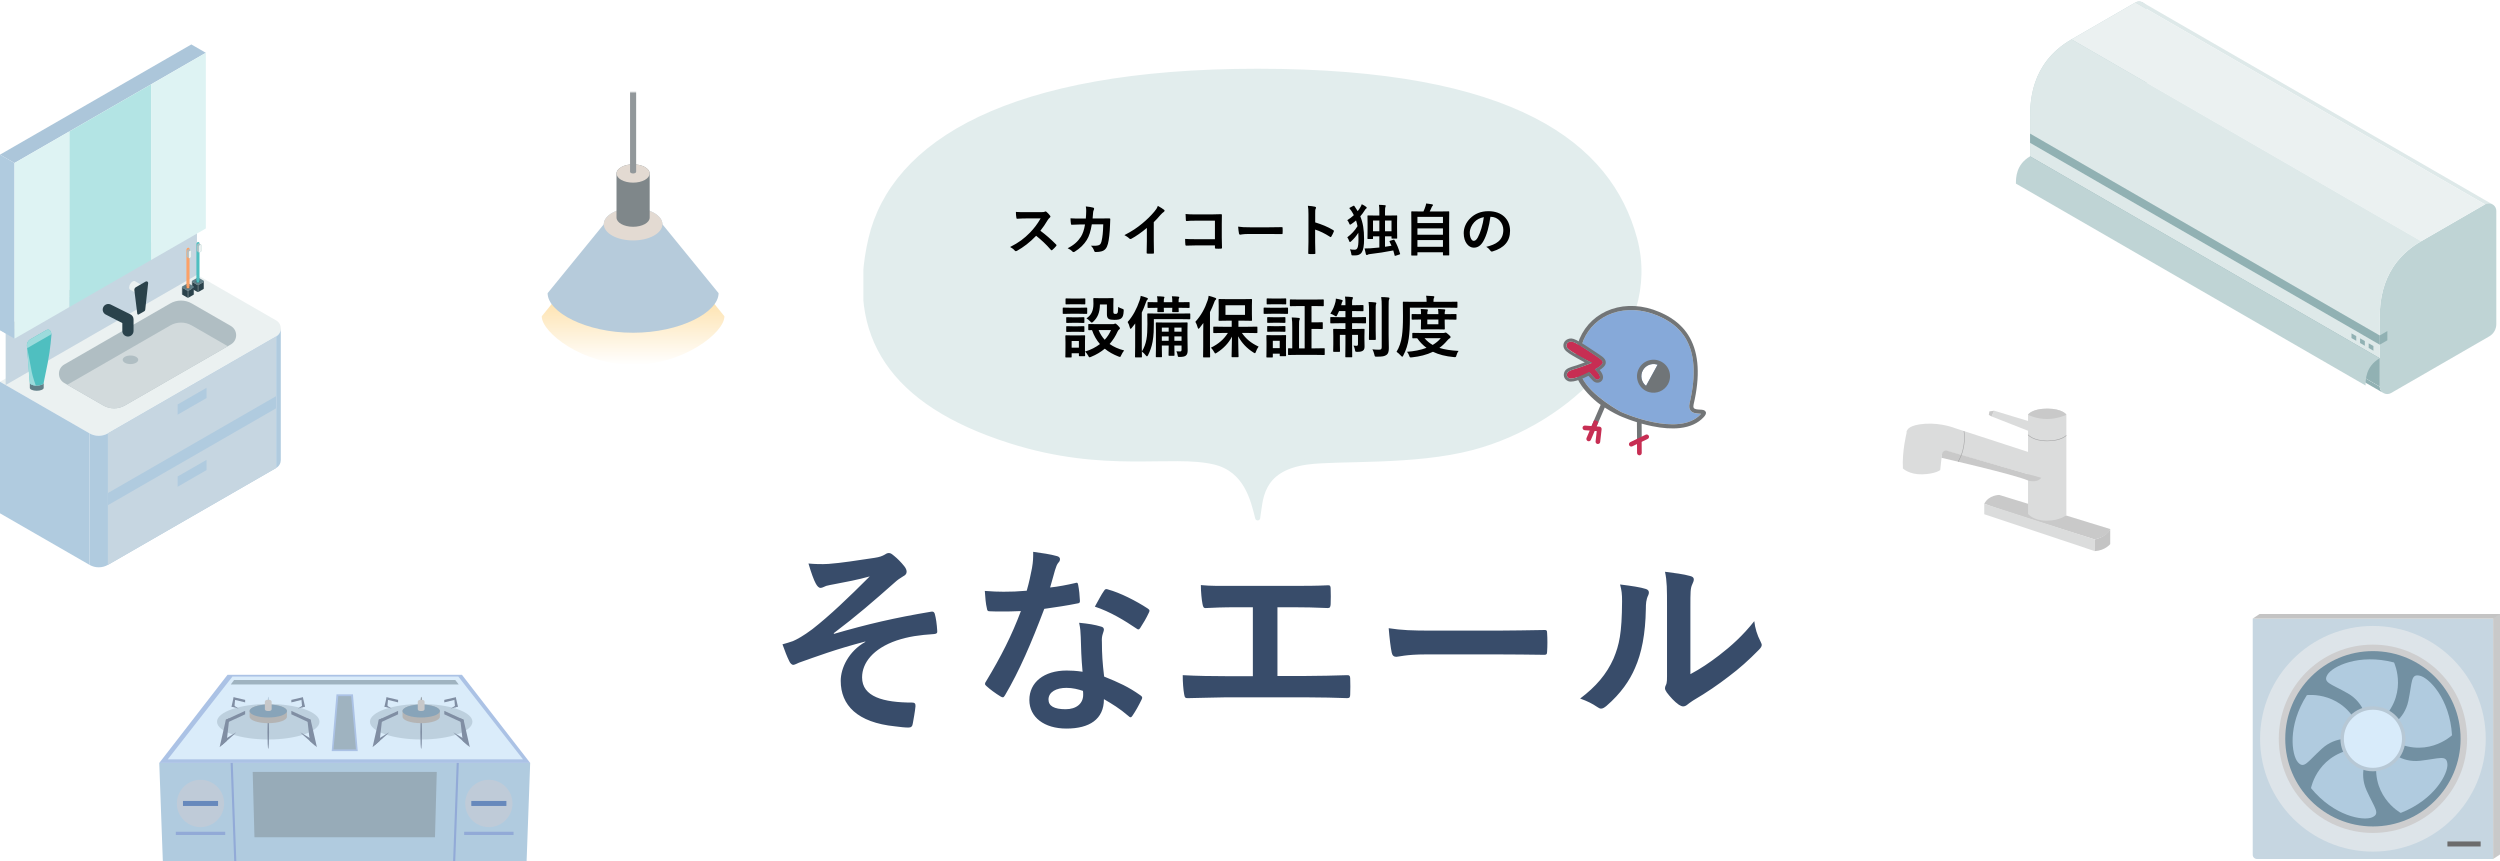 <svg width="1193" height="411" viewBox="0 0 1193 411" fill="none" xmlns="http://www.w3.org/2000/svg">
<g clip-path="url(#clip0_23192_8841)">
<path d="M251.294 410.976H77.706L76 364.074H253L251.294 410.976Z" fill="#B0CBDF"/>
<path d="M207.574 399.553H121.426L120.585 368.356H208.427L207.574 399.553Z" fill="#97ABB8"/>
<path d="M253 364.074H76L108.583 322H220.429L253 364.074Z" fill="#ABC2E5"/>
<path d="M249.576 362.366H80.052L110.928 322.854H218.711L249.576 362.366Z" fill="#DAECFA"/>
<path d="M170.714 358.452H158.285L160.572 331.347H168.427L170.714 358.452Z" fill="#ABC2E5"/>
<path d="M169.861 357.598H159.139L161.425 332.201H167.575L169.861 357.598Z" fill="#9FB3C0"/>
<path d="M218.889 326.614H110.146L111.699 324.503H217.254L218.889 326.614Z" fill="#9FB3C0"/>
<path d="M225.441 344.407C225.441 349.093 214.494 352.877 200.999 352.877C187.504 352.877 176.544 349.081 176.544 344.407C176.544 339.734 187.492 335.938 200.999 335.938C214.506 335.938 225.441 339.734 225.441 344.407Z" fill="#BDD0DE"/>
<path d="M212.017 335.179L217.372 333.862L217.502 332.699L212.005 333.981L212.017 335.179Z" fill="#808EA3"/>
<path d="M218.521 337.207L217.846 336.377L215.05 338.156L218.521 337.207Z" fill="#808EA3"/>
<path d="M216.78 333.387L217.148 337.48L218.522 337.207L217.503 332.699L216.78 333.387Z" fill="#808EA3"/>
<path d="M189.968 335.179L184.613 333.862L184.482 332.699L189.98 333.981L189.968 335.179Z" fill="#808EA3"/>
<path d="M183.451 337.207L184.138 336.377L186.935 338.156L183.451 337.207Z" fill="#808EA3"/>
<path d="M185.205 333.387L184.826 337.48L183.451 337.207L184.482 332.699L185.205 333.387Z" fill="#808EA3"/>
<path d="M212.018 340.872L221.212 345.119V343.446L212.018 339.224V340.872Z" fill="#808EA3"/>
<path d="M217.526 350.694L223.284 355.759V353.719L216.294 349.448L217.526 350.694Z" fill="#808EA3"/>
<path d="M219.576 342.735L220.808 353.588L224.197 356.554L221.211 343.446L219.576 342.735Z" fill="#808EA3"/>
<path d="M189.968 340.872L180.762 345.119V343.446L189.968 339.224V340.872Z" fill="#808EA3"/>
<path d="M184.459 350.694L178.688 355.759V353.719L185.679 349.448L184.459 350.694Z" fill="#808EA3"/>
<path d="M182.409 342.735L181.165 353.588L177.788 356.554L180.762 343.446L182.409 342.735Z" fill="#808EA3"/>
<path d="M201.378 349.425C201.378 353.79 201.2 357.337 200.987 357.337C200.773 357.337 200.596 353.79 200.596 349.425C200.596 345.06 200.773 341.513 200.987 341.513C201.2 341.513 201.378 345.06 201.378 349.425Z" fill="#808EA3"/>
<path d="M201.283 338.358C201.283 341.62 201.153 344.253 200.987 344.253C200.821 344.253 200.69 341.608 200.69 338.358C200.69 335.107 200.821 332.462 200.987 332.462C201.153 332.462 201.283 335.107 201.283 338.358Z" fill="#595858"/>
<path d="M209.909 339.307C209.909 337.598 205.916 336.211 200.999 336.211C196.082 336.211 192.089 337.598 192.089 339.307V342.023C192.089 343.731 196.082 345.107 200.999 345.107C205.916 345.107 209.909 343.719 209.909 342.023V339.307Z" fill="#B4B4B4"/>
<path d="M209.909 339.307C209.909 341.015 205.916 342.391 200.999 342.391C196.082 342.391 192.089 341.003 192.089 339.307C192.089 337.61 196.082 336.211 200.999 336.211C205.916 336.211 209.909 337.598 209.909 339.307Z" fill="#88A4B9"/>
<path d="M200.986 333.921C200.086 333.921 199.363 334.123 199.363 335.024V338.263C199.363 339.164 200.086 339.307 200.986 339.307C201.887 339.307 202.61 339.152 202.61 338.263V335.024C202.61 334.123 201.887 333.921 200.986 333.921Z" fill="#C8C8C9"/>
<path d="M103.559 344.407C103.559 349.093 114.506 352.877 128.013 352.877C141.52 352.877 152.456 349.081 152.456 344.407C152.456 339.734 141.508 335.938 128.013 335.938C114.518 335.938 103.559 339.734 103.559 344.407Z" fill="#BDD0DE"/>
<path d="M116.983 335.179L111.627 333.862L111.497 332.699L116.995 333.981L116.983 335.179Z" fill="#808EA3"/>
<path d="M110.479 337.207L111.154 336.377L113.95 338.156L110.479 337.207Z" fill="#808EA3"/>
<path d="M112.232 333.387L111.853 337.48L110.479 337.207L111.497 332.699L112.232 333.387Z" fill="#808EA3"/>
<path d="M139.032 335.179L144.388 333.862L144.53 332.699L139.021 333.981L139.032 335.179Z" fill="#808EA3"/>
<path d="M145.549 337.207L144.861 336.377L142.077 338.156L145.549 337.207Z" fill="#808EA3"/>
<path d="M143.795 333.387L144.174 337.48L145.548 337.207L144.53 332.699L143.795 333.387Z" fill="#808EA3"/>
<path d="M116.983 340.872L107.789 345.119V343.446L116.983 339.224V340.872Z" fill="#808EA3"/>
<path d="M111.473 350.694L105.715 355.759V353.719L112.705 349.448L111.473 350.694Z" fill="#808EA3"/>
<path d="M109.424 342.735L108.191 353.588L104.803 356.554L107.788 343.446L109.424 342.735Z" fill="#808EA3"/>
<path d="M139.032 340.872L148.238 345.119V343.446L139.032 339.224V340.872Z" fill="#808EA3"/>
<path d="M144.542 350.694L150.312 355.759V353.719L143.321 349.448L144.542 350.694Z" fill="#808EA3"/>
<path d="M146.592 342.735L147.836 353.588L151.224 356.554L148.239 343.446L146.592 342.735Z" fill="#808EA3"/>
<path d="M127.622 349.425C127.622 353.79 127.8 357.337 128.013 357.337C128.226 357.337 128.404 353.79 128.404 349.425C128.404 345.06 128.226 341.513 128.013 341.513C127.8 341.513 127.622 345.06 127.622 349.425Z" fill="#808EA3"/>
<path d="M127.718 338.358C127.718 341.62 127.848 344.253 128.014 344.253C128.18 344.253 128.31 341.608 128.31 338.358C128.31 335.107 128.18 332.462 128.014 332.462C127.848 332.462 127.718 335.107 127.718 338.358Z" fill="#A1BACD"/>
<path d="M119.104 339.307C119.104 337.598 123.096 336.211 128.013 336.211C132.93 336.211 136.923 337.598 136.923 339.307V342.023C136.923 343.731 132.93 345.107 128.013 345.107C123.096 345.107 119.104 343.719 119.104 342.023V339.307Z" fill="#B4B4B4"/>
<path d="M119.104 339.307C119.104 341.015 123.096 342.391 128.013 342.391C132.93 342.391 136.923 341.003 136.923 339.307C136.923 337.61 132.93 336.211 128.013 336.211C123.096 336.211 119.104 337.598 119.104 339.307Z" fill="#88A4B9"/>
<path d="M128.014 333.921C128.914 333.921 129.637 334.123 129.637 335.024V338.263C129.637 339.164 128.914 339.307 128.014 339.307C127.113 339.307 126.391 339.152 126.391 338.263V335.024C126.391 334.123 127.113 333.921 128.014 333.921Z" fill="#C8C8C9"/>
<path d="M218.439 364.074L216.732 410.976" stroke="#92AAD7" stroke-width="1.02" stroke-miterlimit="10"/>
<path d="M110.562 364.074L112.268 410.976" stroke="#92AAD7" stroke-width="1.02" stroke-miterlimit="10"/>
<path d="M244.552 383.409C244.552 389.649 239.505 394.702 233.273 394.702C227.04 394.702 221.993 389.649 221.993 383.409C221.993 377.17 227.04 372.117 233.273 372.117C239.505 372.117 244.552 377.17 244.552 383.409Z" fill="#BFCBD8"/>
<path d="M241.65 382.211H224.908V384.607H241.65V382.211Z" fill="#6789BC"/>
<path d="M245.074 396.92H221.496V398.462H245.074V396.92Z" fill="#92AAD7"/>
<path d="M107.469 396.92H83.891V398.462H107.469V396.92Z" fill="#92AAD7"/>
<path d="M106.959 383.409C106.959 389.649 101.912 394.702 95.68 394.702C89.448 394.702 84.4 389.649 84.4 383.409C84.4 377.17 89.448 372.117 95.68 372.117C101.912 372.117 106.959 377.17 106.959 383.409Z" fill="#BFCBD8"/>
<path d="M104.057 382.211H87.315V384.607H104.057V382.211Z" fill="#6789BC"/>
</g>
<path d="M12.429 158.992L9.734 157.439V182.183L12.429 183.73V158.992Z" fill="#AD937D"/>
<path d="M131.788 152.916L91.3 129.596L0 182.183L42.695 206.773C45.424 208.345 48.79 208.345 51.524 206.773L131.793 160.539C134.736 158.843 134.736 154.607 131.793 152.911L131.788 152.916Z" fill="#EBF1F1"/>
<path d="M42.695 206.773L0 182.183V244.953L42.695 269.542V206.773Z" fill="#B0CBDF"/>
<path d="M51.52 206.773L131.788 160.54V223.309L51.52 269.543V206.773Z" fill="#B0CBDF"/>
<path d="M51.519 206.773L131.787 160.54V189.023L51.519 235.257V206.773Z" fill="#C6D6E1"/>
<path d="M51.519 241.064L131.787 194.83V223.308L51.519 269.542V241.064Z" fill="#C6D6E1"/>
<path d="M131.789 223.308C133.261 222.46 133.996 220.982 133.996 219.499V156.71C133.996 158.198 133.266 159.686 131.789 160.539V223.308Z" fill="#B0CBDF"/>
<path d="M51.52 269.542V206.773C48.79 208.345 45.425 208.345 42.69 206.773V269.542C45.42 271.114 48.785 271.114 51.52 269.542Z" fill="#B0CBDF"/>
<path d="M84.759 193.004L98.549 185.059V189.954L84.759 197.895V193.004Z" fill="#B0CBDF"/>
<path d="M84.759 227.385L98.549 219.445V224.335L84.759 232.28V227.385Z" fill="#B0CBDF"/>
<path d="M2.695 158.991L93.996 106.399V131.143L2.695 183.73V158.991Z" fill="#C6D6E1"/>
<path d="M0 157.439L2.695 158.992L93.995 106.4L91.3 104.852L0 157.439Z" fill="#D2DADC"/>
<path d="M0 73.795L6.925 77.782L98.225 25.195L91.3 21.208L0 73.795Z" fill="#ACC6DA"/>
<path d="M6.925 77.783L0 73.795V157.618L6.925 161.606V77.783Z" fill="#B0CBDF"/>
<path d="M33.075 62.725V146.543L72.081 124.076V40.258L33.075 62.725Z" fill="#B3E4E4"/>
<path d="M6.926 77.783V161.606L33.075 146.543V62.725L6.926 77.783Z" fill="#DEF3F3"/>
<path d="M98.226 25.196L72.081 40.258V124.076L98.226 109.019V25.196Z" fill="#DEF3F3"/>
<path d="M59.578 193.506L110.123 164.393C113.543 162.424 113.543 157.494 110.123 155.525L91.505 144.802C88.328 142.972 84.415 142.972 81.239 144.802L30.694 173.915C27.274 175.884 27.274 180.814 30.694 182.783L49.312 193.506C52.489 195.336 56.401 195.336 59.578 193.506Z" fill="#B0BEC3"/>
<path d="M59.578 193.506L108.701 165.212L91.505 155.307C88.328 153.477 84.416 153.477 81.239 155.307L32.116 183.602L49.312 193.506C52.489 195.336 56.402 195.336 59.578 193.506Z" fill="#D2DADC"/>
<path d="M61.05 160.599C59.568 160.599 58.37 159.404 58.37 157.926V154.171L50.655 150.204C49.292 149.633 48.646 148.066 49.223 146.702C49.795 145.338 51.365 144.698 52.733 145.274L62.089 149.931C63.083 150.347 63.73 151.319 63.73 152.396V157.926C63.73 159.404 62.531 160.599 61.05 160.599Z" fill="#2A424B"/>
<path d="M67.115 136.529C66.196 137.06 65.455 138.339 65.46 139.391C65.46 140.442 66.211 140.869 67.125 140.338C68.045 139.808 68.786 138.528 68.781 137.477C68.781 136.425 68.03 135.999 67.115 136.529Z" fill="#CAE0DD"/>
<path d="M62.124 138.25L65.947 140.452C65.649 140.279 65.465 139.912 65.46 139.386C65.46 138.334 66.201 137.055 67.115 136.524C67.578 136.261 67.99 136.232 68.293 136.405L64.471 134.203C64.167 134.029 63.75 134.054 63.292 134.322C62.373 134.853 61.632 136.132 61.637 137.184C61.637 137.709 61.826 138.076 62.124 138.25Z" fill="#EBF1F1"/>
<path d="M64.833 137.05L69.511 134.357C70.038 134.054 70.705 134.431 70.705 135.041L69.308 147.777C69.308 148.085 69.144 148.368 68.88 148.516L66.186 150.069C65.882 150.242 65.5 150.024 65.5 149.672L64.098 138.334C64.098 137.803 64.381 137.312 64.843 137.05H64.833Z" fill="#2A424B"/>
<path d="M62.258 173.742C64.306 173.742 65.966 172.825 65.966 171.694C65.966 170.562 64.306 169.645 62.258 169.645C60.209 169.645 58.549 170.562 58.549 171.694C58.549 172.825 60.209 173.742 62.258 173.742Z" fill="#B0BEC3"/>
<path d="M17.546 184.008C19.378 184.008 20.862 183.377 20.862 182.599C20.862 181.821 19.378 181.191 17.546 181.191C15.715 181.191 14.23 181.821 14.23 182.599C14.23 183.377 15.715 184.008 17.546 184.008Z" fill="#CAE0DD"/>
<path d="M20.855 185.069V182.599C20.855 183.378 19.374 184.008 17.54 184.008C15.705 184.008 14.224 183.378 14.224 182.599V185.069C14.224 185.848 15.705 186.478 17.54 186.478C19.374 186.478 20.855 185.848 20.855 185.069Z" fill="#617F88"/>
<path d="M14.538 161.873L21.915 157.623C23.287 156.834 24.297 157.449 24.575 159.597C24.575 159.597 24.068 166.515 22.81 172.978C21.851 177.908 20.856 182.599 20.856 182.599C20.856 183.378 19.375 184.008 17.54 184.008C15.706 184.008 14.224 183.378 14.224 182.599L12.867 165.295C12.668 163.921 13.325 162.567 14.528 161.878L14.538 161.873Z" fill="#4FBFC0"/>
<path d="M14.537 161.873L21.914 157.622C23.256 156.849 24.251 157.429 24.559 159.467L12.976 166.138L12.871 165.29C12.672 163.916 13.329 162.562 14.532 161.873H14.537Z" fill="#9CDBDC"/>
<path d="M17.098 183.998C15.477 183.904 14.225 183.319 14.225 182.605C14.225 182.605 13.847 179.639 13.683 177.159C13.34 171.976 12.972 166.148 12.972 166.148C12.972 166.148 14.513 174.029 15.164 177.571C15.567 179.773 17.093 184.003 17.093 184.003L17.098 183.998Z" fill="#9CDBDC"/>
<path d="M94.83 135.915L97.157 134.575C97.41 134.432 97.41 134.07 97.157 133.926L94.83 132.587C94.596 132.453 94.308 132.453 94.074 132.587L91.748 133.926C91.494 134.07 91.494 134.432 91.748 134.575L94.074 135.915C94.308 136.048 94.596 136.048 94.83 135.915Z" fill="#617F88"/>
<path d="M94.08 135.914L91.748 134.575V137.893L94.08 139.232V135.914Z" fill="#2A424B"/>
<path d="M94.83 135.914L97.157 134.575V137.893L94.83 139.232V135.914Z" fill="#2A424B"/>
<path d="M91.749 137.893C91.625 137.819 91.561 137.695 91.561 137.566V134.248C91.561 134.377 91.625 134.501 91.749 134.575V137.893Z" fill="#2A424B"/>
<path d="M97.157 137.893C97.281 137.819 97.346 137.695 97.346 137.566V134.248C97.346 134.377 97.281 134.501 97.157 134.575V137.893Z" fill="#2A424B"/>
<path d="M94.832 139.232V135.914C94.598 136.048 94.31 136.048 94.076 135.914V139.232C94.31 139.366 94.598 139.366 94.832 139.232Z" fill="#2A424B"/>
<path d="M95.511 134.292C95.511 134.615 95.039 134.878 94.453 134.878C93.866 134.878 93.394 134.615 93.394 134.292C93.394 133.97 93.866 133.707 94.453 133.707C95.039 133.707 95.511 133.97 95.511 134.292Z" fill="#2A424B"/>
<path d="M95.203 134.293V116.076C95.203 115.61 94.696 115.317 94.288 115.55C93.936 115.753 93.717 116.13 93.717 116.537V134.298V134.719C93.906 134.823 94.164 134.883 94.453 134.883C94.741 134.883 95.009 134.818 95.203 134.709V134.298V134.293Z" fill="#4FBFC0"/>
<path d="M95.764 116.735L94.8 116.18C94.864 116.145 94.934 116.145 94.994 116.18L95.958 116.735C95.903 116.705 95.829 116.7 95.764 116.735Z" fill="#B0BEC3"/>
<path d="M94.871 117.455L93.911 116.904V119.791L94.871 120.342V117.455Z" fill="#B0BEC3"/>
<path d="M94.869 120.341C94.869 120.415 94.909 120.475 94.968 120.51L94.004 119.954C93.949 119.924 93.904 119.86 93.904 119.786L94.869 120.341Z" fill="#B0BEC3"/>
<path d="M94.869 117.455L93.904 116.899C93.904 116.77 93.974 116.656 94.083 116.592L95.048 117.147C94.938 117.207 94.869 117.326 94.869 117.455Z" fill="#B0BEC3"/>
<path d="M94.091 116.592L95.05 117.147L95.766 116.736L94.802 116.185L94.091 116.592Z" fill="#B0BEC3"/>
<path d="M95.049 117.147L95.76 116.735C95.889 116.661 96.048 116.755 96.048 116.904V119.785C96.048 119.914 95.979 120.033 95.869 120.098L95.159 120.509C95.029 120.584 94.87 120.49 94.87 120.341V117.459C94.87 117.33 94.94 117.211 95.049 117.147Z" fill="#8CBCB5"/>
<path d="M95.049 117.147L95.76 116.735C95.889 116.661 96.048 116.755 96.048 116.904V119.785C96.048 119.914 95.979 120.033 95.869 120.098L95.159 120.509C95.029 120.584 94.87 120.49 94.87 120.341V117.459C94.87 117.33 94.94 117.211 95.049 117.147Z" fill="#EBF1F1"/>
<path d="M90.078 138.652L92.405 137.313C92.658 137.169 92.658 136.807 92.405 136.663L90.078 135.324C89.844 135.19 89.556 135.19 89.322 135.324L86.996 136.663C86.742 136.807 86.742 137.169 86.996 137.313L89.322 138.652C89.556 138.786 89.844 138.786 90.078 138.652Z" fill="#617F88"/>
<path d="M89.323 138.652L86.996 137.313V140.631L89.323 141.97V138.652Z" fill="#2A424B"/>
<path d="M90.077 138.652L92.404 137.313V140.631L90.077 141.97V138.652Z" fill="#2A424B"/>
<path d="M86.996 140.632C86.872 140.557 86.808 140.433 86.808 140.304V136.986C86.808 137.115 86.872 137.239 86.996 137.314V140.632Z" fill="#2A424B"/>
<path d="M92.405 140.632C92.53 140.557 92.594 140.433 92.594 140.304V136.986C92.594 137.115 92.53 137.239 92.405 137.314V140.632Z" fill="#2A424B"/>
<path d="M90.077 141.97V138.652C89.843 138.786 89.555 138.786 89.321 138.652V141.97C89.555 142.104 89.843 142.104 90.077 141.97Z" fill="#2A424B"/>
<path d="M90.758 137.03C90.758 137.352 90.286 137.615 89.7 137.615C89.113 137.615 88.641 137.352 88.641 137.03C88.641 136.707 89.113 136.445 89.7 136.445C90.286 136.445 90.758 136.707 90.758 137.03Z" fill="#2A424B"/>
<path d="M90.446 137.031V118.814C90.446 118.348 89.939 118.055 89.532 118.289C89.179 118.492 88.96 118.869 88.96 119.276V137.036V137.458C89.149 137.562 89.407 137.621 89.696 137.621C89.984 137.621 90.252 137.557 90.446 137.448V137.036V137.031Z" fill="#FCA167"/>
<path d="M91.008 119.478L90.044 118.922C90.109 118.888 90.178 118.888 90.238 118.922L91.202 119.478C91.148 119.448 91.073 119.443 91.008 119.478Z" fill="#B0BEC3"/>
<path d="M90.112 120.197L89.152 119.642V122.528L90.112 123.079V120.197Z" fill="#B0BEC3"/>
<path d="M90.113 123.078C90.113 123.153 90.153 123.212 90.212 123.247L89.248 122.692C89.193 122.657 89.148 122.597 89.148 122.523L90.113 123.078Z" fill="#B0BEC3"/>
<path d="M90.113 120.198L89.148 119.642C89.148 119.513 89.218 119.399 89.327 119.335L90.292 119.89C90.183 119.95 90.113 120.069 90.113 120.198Z" fill="#B0BEC3"/>
<path d="M89.332 119.334L90.296 119.885L91.007 119.478L90.048 118.923L89.332 119.334Z" fill="#B0BEC3"/>
<path d="M90.296 119.885L91.007 119.474C91.136 119.399 91.295 119.493 91.295 119.642V122.524C91.295 122.653 91.226 122.772 91.116 122.836L90.406 123.248C90.276 123.322 90.117 123.228 90.117 123.079V120.198C90.117 120.069 90.187 119.95 90.296 119.885Z" fill="#8CBCB5"/>
<path d="M90.296 119.885L91.007 119.474C91.136 119.399 91.295 119.493 91.295 119.642V122.524C91.295 122.653 91.226 122.772 91.116 122.836L90.406 123.248C90.276 123.322 90.117 123.228 90.117 123.079V120.198C90.117 120.069 90.187 119.95 90.296 119.885Z" fill="#EBF1F1"/>
<g clip-path="url(#clip1_23192_8841)">
<path d="M954.034 236.178L1007 252.466C1007 252.466 1006.17 255.948 999.541 257.422C995.197 256.098 951.308 242.34 946.89 240.403C949.015 236.178 954.034 236.178 954.034 236.178Z" fill="#C9C9C9"/>
<path d="M946.89 240.402V245.391L999.63 263V257.422L946.89 240.402Z" fill="#DBDCDC"/>
<path d="M1007 252.464V259.635C1007 259.635 1004.59 262.706 999.631 263V257.422C999.631 257.422 1005.14 256.321 1007 252.466V252.464Z" fill="#C4C4C4"/>
<path d="M976.921 195C970.931 195 967.774 197.21 967.774 197.95V215.657C958.877 212.771 933.043 204.348 933.043 204.348C933.043 204.348 926.593 201.715 918.733 202.22C910.873 202.724 910.167 205.237 910.167 205.237C909.811 205.688 909.726 206.095 909.855 206.455L909.853 206.451C909.853 206.451 907.573 215.496 908.074 223.556C908.074 223.556 911.095 226.542 917.371 226.349C923.647 226.154 925.869 224.312 925.869 224.312L926.643 217.248C926.795 215.869 928.144 214.956 929.473 215.336L967.777 226.272V245.242C967.777 245.242 970.271 248.474 976.629 248.474C982.986 248.474 986.073 245.807 986.073 245.807V197.95C986.073 197.21 982.916 195 976.926 195H976.921Z" fill="#DBDCDC"/>
<path d="M967.773 197.95C967.773 197.95 971.684 199.956 976.81 199.956C981.935 199.956 986.068 197.95 986.068 197.95C986.068 197.95 984.407 195 976.921 195C969.434 195 967.773 197.95 967.773 197.95Z" fill="#C9C9C9"/>
<path d="M976.921 210.518C973.367 210.518 971.049 209.712 969.73 209.035C968.291 208.297 967.703 207.565 967.68 207.534L967.867 207.384C967.897 207.421 970.244 210.278 976.921 210.278C983.597 210.278 985.955 207.7 985.979 207.673L986.158 207.832C986.063 207.942 983.732 210.518 976.921 210.518Z" fill="#9E9E9F"/>
<path d="M972.668 202.377L951.592 195.988L950.363 198.724L972.326 207.353L972.668 202.377Z" fill="#DBDCDC"/>
<path d="M951.592 195.988L949.329 196.324L949.063 198.018L950.363 198.724L951.592 195.988Z" fill="#C9C9C9"/>
<path d="M967.773 226.272L929.149 215.083C928.018 214.756 926.866 215.521 926.722 216.695L926.505 218.476C926.505 218.476 961.048 226.379 967.772 229.288C967.772 229.288 971.925 230.737 974.111 227.992L967.772 226.272H967.773Z" fill="#C9C9C9"/>
<path d="M934.507 220.383L934.302 220.261C936.483 216.563 937.124 212.81 937.277 210.313C937.443 207.603 937.088 205.746 937.085 205.727L937.32 205.682C937.323 205.701 937.684 207.582 937.517 210.32C937.362 212.846 936.714 216.643 934.507 220.385V220.383Z" fill="#9E9E9F"/>
</g>
<path d="M1024.39 4.326C1024.39 2.127 1022.51 0.596 1020.53 0.73C1020.01 0.774 1019.49 0.908 1018.98 1.205L988.53 18.788C968.674 30.262 968.748 49.285 968.748 56.925V88.121C968.748 90.901 971.75 92.625 974.158 91.243L1021.02 64.193C1023.12 62.989 1024.39 60.759 1024.39 58.337V4.326Z" fill="#BFD4D5"/>
<path d="M1185.84 97.53L1018.98 1.206C1020.17 0.522 1021.52 0.596 1022.56 1.206L1189.43 97.545C1188.37 96.935 1187.03 96.861 1185.83 97.545L1185.84 97.53Z" fill="#DEE9E9"/>
<path d="M1135.6 184.446C1135.6 185.843 1136.35 186.973 1137.42 187.582L970.561 91.258C969.506 90.648 968.748 89.519 968.748 88.122L1135.61 184.446" fill="#91B1B3"/>
<path d="M1191.24 100.651C1191.24 98.451 1189.35 96.92 1187.38 97.054C1186.86 97.099 1186.34 97.232 1185.83 97.53L1155.38 115.112C1135.52 126.586 1135.59 145.61 1135.59 153.249V184.446C1135.59 187.225 1138.6 188.949 1141 187.567L1187.87 160.517C1189.96 159.313 1191.24 157.084 1191.24 154.661V100.651Z" fill="#BFD4D5"/>
<path d="M1185.83 97.53L1155.38 115.127L988.53 18.788L1018.98 1.206L1185.83 97.53Z" fill="#EBF1F1"/>
<path d="M1135.6 184.446V153.249C1135.6 145.61 1135.51 126.586 1155.38 115.112L988.53 18.788C968.674 30.262 968.748 49.286 968.748 56.925V88.121L1135.61 184.461L1135.6 184.446Z" fill="#DEE9E9"/>
<path d="M1135.6 160.087L968.748 63.748V68.162L1135.6 164.486V160.087Z" fill="#91B1B3"/>
<path d="M1135.59 160.086L1139.25 157.976V162.39L1135.59 164.485V160.086Z" fill="#91B1B3"/>
<path d="M1132.59 165.125L1130.33 163.832V166.046L1132.59 167.354V165.125Z" fill="#91B1B3"/>
<path d="M1128.5 162.762L1126.23 161.454V163.684L1128.5 164.991V162.762Z" fill="#91B1B3"/>
<path d="M1124.4 160.398L1122.13 159.09V161.319L1124.4 162.627V160.398Z" fill="#91B1B3"/>
<path d="M1135.6 170.951L968.748 74.612V88.122L1135.6 184.446V170.951Z" fill="#91B1B3"/>
<path d="M1128.85 183.956C1128.85 181.355 1128.82 174.86 1135.59 170.951L968.748 74.612C961.97 78.52 962 85.016 962 87.616L1128.85 183.956Z" fill="#BFD4D5"/>
<g clip-path="url(#clip2_23192_8841)">
<path d="M1189.72 295.185L1077.01 295.185C1075.9 295.185 1075 294.078 1075 295.185V407.902C1075 409.01 1075.9 409.907 1077.01 409.907H1189.72C1190.83 409.907 1189.72 409.01 1189.72 407.902V297.191C1189.72 296.083 1190.83 295.185 1189.72 295.185Z" fill="#C6D6E1"/>
<path d="M1132.36 406.39C1162.1 406.39 1186.2 382.283 1186.2 352.546C1186.2 322.809 1162.1 298.703 1132.36 298.703C1102.62 298.703 1078.52 322.809 1078.52 352.546C1078.52 382.283 1102.62 406.39 1132.36 406.39Z" fill="#DDE4E9"/>
<path d="M1132.36 397.481C1157.18 397.481 1177.3 377.363 1177.3 352.546C1177.3 327.73 1157.18 307.612 1132.36 307.612C1107.54 307.612 1087.43 327.73 1087.43 352.546C1087.43 377.363 1107.54 397.481 1132.36 397.481Z" fill="#CECECF"/>
<path d="M1132.36 394.383C1155.47 394.383 1174.2 375.652 1174.2 352.546C1174.2 329.441 1155.47 310.71 1132.36 310.71C1109.26 310.71 1090.52 329.441 1090.52 352.546C1090.52 375.652 1109.26 394.383 1132.36 394.383Z" fill="#7290A2"/>
<path d="M1129.26 343.637C1129.26 343.637 1128.49 335.502 1120.35 330.854C1112.22 326.206 1108.34 325.819 1110.67 321.945C1112.99 318.071 1125.57 311.731 1142.43 316.134C1142.43 316.134 1150.18 332.404 1134.3 345.574L1129.26 343.637Z" fill="#B0CBDF"/>
<path d="M1122.93 352.74C1122.93 352.74 1114.95 350.963 1108.02 357.263C1101.08 363.562 1099.52 367.127 1096.55 363.72C1093.59 360.313 1091.44 346.393 1100.84 331.715C1100.84 331.715 1118.71 329.375 1126.33 348.549L1122.93 352.74Z" fill="#B0CBDF"/>
<path d="M1129.63 361.576C1129.63 361.576 1125.48 368.611 1129.32 377.155C1133.17 385.698 1136.08 388.286 1131.92 390.056C1127.76 391.823 1113.86 389.56 1102.81 376.086C1102.81 376.086 1106.11 358.369 1126.7 357.05L1129.63 361.578V361.576Z" fill="#B0CBDF"/>
<path d="M1140.1 357.933C1140.1 357.933 1145.51 364.058 1154.83 363.038C1164.14 362.017 1167.5 360.054 1167.9 364.553C1168.29 369.052 1161.85 381.576 1145.62 387.925C1145.62 387.925 1129.78 379.316 1134.89 359.327L1140.1 357.935V357.933Z" fill="#B0CBDF"/>
<path d="M1139.88 346.846C1139.88 346.846 1147.37 343.595 1149.28 334.422C1151.19 325.248 1150.36 321.445 1154.76 322.457C1159.16 323.472 1169.08 333.473 1170.1 350.871C1170.1 350.871 1157.03 363.267 1139.59 352.233L1139.88 346.844V346.846Z" fill="#B0CBDF"/>
<path d="M1132.36 368.062C1140.93 368.062 1147.88 361.115 1147.88 352.546C1147.88 343.977 1140.93 337.031 1132.36 337.031C1123.79 337.031 1116.85 343.977 1116.85 352.546C1116.85 361.115 1123.79 368.062 1132.36 368.062Z" fill="#B7C8D5"/>
<path d="M1132.36 366.412C1140.02 366.412 1146.23 360.204 1146.23 352.546C1146.23 344.888 1140.02 338.68 1132.36 338.68C1124.7 338.68 1118.5 344.888 1118.5 352.546C1118.5 360.204 1124.7 366.412 1132.36 366.412Z" fill="#D8EBFA"/>
<path d="M1183.77 401.546H1167.91V403.936H1183.77V401.546Z" fill="#6C6C6C"/>
</g>
<path d="M1193 293H1189.72V409.907L1193 407.762V293Z" fill="#C9C9C9"/>
<path d="M1078.28 293H1193L1189.72 295.185H1075L1078.28 293Z" fill="#C4C4C4"/>
<g filter="url(#filter0_d_23192_8841)">
<path d="M406.924 300.32V300.128C392.594 303.878 383.458 307.341 375.283 310.226C374.61 310.514 373.168 311.284 372.494 311.284C372.014 311.284 371.052 310.61 370.571 309.36C369.609 307.437 368.551 304.744 367.397 301.474C369.513 300.897 370.379 300.608 372.398 299.935C374.226 299.166 377.399 297.435 381.631 294.261C389.902 287.818 398.942 279.162 409.04 269.064C403.173 270.699 397.98 271.661 391.921 272.815C390.479 273.103 389.709 273.199 388.267 273.584C387.401 273.873 386.439 274.546 385.574 274.546C384.708 274.546 383.939 273.68 383.266 272.43C382.4 270.891 381.054 267.237 379.804 262.909C382.977 263.197 386.151 263.294 389.325 263.101C395.768 262.62 402.789 261.466 411.252 260.216C413.849 259.831 415.003 259.35 416.349 258.581C417.022 258.1 417.599 257.908 418.176 257.908C419.042 257.908 419.619 258.389 420.773 259.35C422.216 260.505 424.043 262.332 425.486 264.159C426.255 265.121 426.64 265.986 426.64 266.852C426.64 267.814 426.063 268.487 424.908 269.064C423.466 269.929 422.216 270.795 420.965 271.949C410.963 280.797 402.789 287.914 391.825 296.185L392.017 296.473C407.886 291.857 421.062 288.779 438.373 285.894C439.623 285.702 440.008 286.375 440.2 287.433C440.585 288.875 441.065 291.664 441.258 295.223C441.354 296.185 440.777 296.473 439.719 296.569C432.602 297.05 427.697 297.723 421.831 299.647C410.675 303.494 405.385 310.322 405.385 317.246C405.385 326.479 415.484 329.268 429.429 329.268C430.39 329.268 430.967 329.749 430.871 330.999C430.679 333.403 429.909 337.346 429.621 339.078C429.429 340.616 428.852 341.193 427.505 341.193C425.678 341.193 423.466 340.905 421.158 340.616C403.077 338.789 395.191 330.518 395.191 318.881C395.191 312.726 399.038 304.744 406.924 300.32ZM510.598 314.554C510.021 308.398 509.829 302.532 509.733 298.012C509.637 295.415 509.54 293.876 508.963 291.184C513.676 291.664 516.176 292.049 519.446 293.011C520.312 293.203 520.793 293.684 520.793 294.55C520.793 294.742 520.6 295.415 520.216 296.569C519.831 297.723 519.735 298.877 519.831 300.512C519.831 306.186 520.119 310.322 520.889 316.862C527.813 319.651 532.526 321.766 538.2 325.806C539.162 326.479 539.258 326.864 538.777 327.825C537.334 330.807 535.988 333.211 534.353 335.615C534.064 336.096 533.776 336.289 533.487 336.289C533.199 336.289 532.91 336.096 532.526 335.711C528.294 332.057 524.736 329.941 520.793 327.633C520.793 337.25 513.868 341.674 502.904 341.674C492.325 341.674 485.209 336.289 485.209 328.018C485.209 319.651 492.133 313.976 503.001 313.976C504.828 313.976 507.521 314.073 510.598 314.554ZM510.791 323.69C508.482 322.921 505.886 322.247 502.904 322.247C498.096 322.247 494.345 324.171 494.345 327.825C494.345 330.903 497.038 332.442 502.52 332.442C507.713 332.442 510.887 329.653 510.887 325.613C510.887 324.748 510.887 324.267 510.791 323.69ZM495.114 274.353C498.865 273.969 503.289 273.103 507.04 272.238C507.905 271.949 508.29 271.949 508.482 273.007C508.963 275.411 509.252 278.296 509.348 280.797C509.348 281.662 508.963 281.855 508.194 281.951C503.001 283.009 498.288 283.682 492.325 284.548C486.17 300.801 480.496 314.073 473.572 325.806C473.187 326.479 472.899 326.767 472.514 326.767C472.225 326.767 471.841 326.575 471.36 326.287C469.148 324.94 466.359 322.921 464.724 321.382C464.243 320.997 464.051 320.709 464.051 320.324C464.051 320.035 464.147 319.651 464.532 319.17C471.745 307.244 476.842 297.146 481.169 285.606C477.515 285.798 474.534 285.798 471.552 285.798C469.436 285.798 468.667 285.798 466.263 285.702C465.301 285.702 465.109 285.413 464.916 284.163C464.435 282.336 464.147 279.162 463.955 275.988C467.898 276.277 470.11 276.373 472.899 276.373C476.649 276.373 479.534 276.277 483.958 275.892C485.113 271.853 485.786 268.583 486.459 265.121C487.036 261.755 487.036 260.312 487.036 257.331C491.171 257.908 495.307 258.485 498.288 259.35C499.25 259.543 499.827 260.12 499.827 260.793C499.827 261.562 499.538 262.043 498.961 262.62C498.384 263.39 498 264.255 497.423 266.179C496.749 268.487 495.98 271.468 495.114 274.353ZM516.465 283.49C518.1 280.605 519.542 277.719 520.793 275.988C521.37 275.027 521.85 274.93 522.812 275.315C528.486 276.854 536.084 280.701 541.662 284.355C542.239 284.74 542.528 285.029 542.528 285.413C542.528 285.702 542.431 286.086 542.143 286.567C541.181 288.683 539.45 291.664 538.104 293.684C537.815 294.165 537.527 294.357 537.238 294.357C536.95 294.357 536.757 294.261 536.373 293.973C530.698 290.126 523.774 285.894 516.465 283.49ZM603.597 283.778V316.573H617.35C623.793 316.573 630.237 316.381 636.777 316.188C637.835 316.092 638.315 316.573 638.315 317.727C638.412 320.228 638.412 322.921 638.315 325.421C638.315 326.671 638.027 327.152 636.873 327.152C632.257 326.96 623.697 326.767 617.446 326.767H578.785C574.842 326.767 568.59 327.056 561.089 327.152C559.55 327.248 559.358 326.864 559.069 325.229C558.685 323.113 558.396 319.651 558.396 316.188C565.32 316.573 572.63 316.669 578.785 316.669H591.864V283.778H584.363C577.438 283.778 573.399 283.971 569.456 284.163C568.302 284.259 568.109 283.586 567.821 282.143C567.436 280.22 567.052 276.469 567.052 273.199C571.86 273.68 575.707 273.584 583.689 273.584H610.906C616.773 273.584 622.062 273.584 627.736 273.295C628.698 273.199 628.987 273.776 628.987 274.834C629.083 277.239 629.083 279.931 628.987 282.336C628.891 283.586 628.698 284.163 627.64 284.163C621.197 283.874 616.484 283.778 611.099 283.778H603.597ZM709.098 306.283H674.476C664.955 306.283 661.301 307.437 660.339 307.437C659.185 307.437 658.416 306.86 658.127 305.417C657.646 303.205 657.069 298.685 656.684 293.78C662.936 294.742 667.744 294.934 677.458 294.934H708.425C715.734 294.934 723.14 294.742 730.545 294.646C731.988 294.55 732.276 294.838 732.276 295.992C732.468 298.877 732.468 302.147 732.276 305.032C732.276 306.186 731.891 306.571 730.545 306.475C723.332 306.379 716.215 306.283 709.098 306.283ZM800.655 283.586V315.708C805.367 313.207 809.791 310.226 814.311 306.764C820.082 302.34 825.756 297.242 831.141 290.414C831.526 293.78 832.488 296.954 834.123 300.128C834.411 300.801 834.7 301.282 834.7 301.763C834.7 302.436 834.315 303.109 833.257 304.167C828.449 309.072 824.025 313.015 819.024 316.765C814.023 320.612 808.637 324.363 801.905 328.306C800.174 329.46 799.982 329.653 799.116 330.326C798.539 330.807 797.866 331.095 797.193 331.095C796.616 331.095 795.942 330.807 795.173 330.326C793.057 328.883 790.845 326.383 789.403 324.459C788.826 323.594 788.537 323.017 788.537 322.44C788.537 321.959 788.633 321.574 788.922 320.997C789.595 319.747 789.499 318.593 789.499 313.688V283.586C789.499 275.219 789.499 271.276 788.537 266.852C792.384 267.333 797.673 268.006 800.559 268.872C801.809 269.16 802.29 269.737 802.29 270.506C802.29 271.083 802.001 271.949 801.52 272.911C800.655 274.738 800.655 276.662 800.655 283.586ZM767.091 272.911C772.572 273.584 776.996 274.257 779.304 275.027C780.939 275.507 781.132 276.662 780.555 278.008C779.497 280.124 779.401 282.24 779.401 284.548C779.208 296.569 777.381 305.706 774.207 312.822C771.707 318.689 767.475 324.94 760.551 330.903C759.589 331.672 758.82 332.153 758.05 332.153C757.473 332.153 756.896 331.865 756.223 331.384C753.819 329.749 751.511 328.595 748.048 327.344C755.55 321.67 760.647 315.804 764.013 308.206C766.706 301.666 767.956 296.377 768.052 280.989C768.052 277.335 767.86 275.796 767.091 272.911Z" fill="#384C6A"/>
</g>
<g clip-path="url(#clip3_23192_8841)">
<path d="M600.165 247.144C598.014 238.578 594.828 224.134 579.624 220.5C558.875 215.552 527.636 224.878 481.95 210.311C425.248 192.25 404.896 159.883 415.595 114C426.294 68.117 481.95 34 600.165 34C722.533 34 767.923 69 780.056 114C792.19 159 748.843 201.281 702.666 213.543C674.787 220.95 638.586 218.428 623.665 220.5C600.652 223.716 601.617 238.887 600.165 247.129V247.144Z" fill="#E2EDED" stroke="#E2EDED" stroke-width="2.4" stroke-linecap="round" stroke-linejoin="round"/>
</g>
<path d="M489.342 101.235H496.767C497.739 101.235 498.225 101.208 498.63 100.992C498.738 100.911 498.819 100.884 498.927 100.884C499.089 100.884 499.224 100.992 499.386 101.1C500.007 101.586 500.628 102.288 501.141 102.99C501.222 103.125 501.276 103.233 501.276 103.341C501.276 103.503 501.168 103.692 500.925 103.881C500.574 104.178 500.223 104.583 499.926 105.069C498.819 106.959 497.766 108.471 496.47 110.118C499.062 112.035 501.465 114.141 503.949 116.652C504.084 116.787 504.165 116.922 504.165 117.03C504.165 117.138 504.111 117.273 503.976 117.435C503.463 118.056 502.842 118.704 502.167 119.271C502.059 119.379 501.951 119.433 501.843 119.433C501.708 119.433 501.6 119.352 501.465 119.217C499.197 116.571 496.875 114.438 494.445 112.521C491.394 115.707 488.316 118.002 485.373 119.649C485.13 119.757 484.941 119.865 484.752 119.865C484.59 119.865 484.428 119.784 484.293 119.622C483.699 118.893 482.916 118.353 482.025 117.867C486.237 115.734 488.748 113.817 491.529 110.982C493.473 108.957 494.958 107.04 496.605 104.205L489.639 104.232C488.235 104.232 486.831 104.286 485.373 104.394C485.157 104.421 485.076 104.232 485.022 103.935C484.887 103.368 484.779 102.072 484.779 101.127C486.237 101.235 487.587 101.235 489.342 101.235ZM515.316 104.286H518.151C518.259 102.963 518.313 102.099 518.34 100.641C518.34 99.939 518.313 99.372 518.151 98.508C519.582 98.643 520.797 98.832 521.661 99.075C522.012 99.183 522.12 99.399 522.12 99.642C522.12 99.804 522.066 99.993 521.985 100.155C521.742 100.56 521.688 100.83 521.634 101.424C521.553 102.288 521.526 102.936 521.391 104.259H525.495C526.737 104.259 528.006 104.205 529.248 104.205C529.68 104.205 529.815 104.286 529.815 104.583C529.815 104.934 529.761 106.014 529.707 107.445C529.599 110.766 529.221 114.519 528.708 116.328C528.168 118.407 527.25 119.541 525.522 119.973C524.901 120.135 523.929 120.27 522.795 120.27C522.471 120.27 522.255 120.081 522.147 119.73C521.796 118.731 521.364 118.002 520.581 117.273C522.579 117.354 523.578 117.246 524.253 117.03C524.982 116.787 525.333 116.355 525.657 115.14C526.143 113.088 526.386 110.793 526.467 107.04H521.013C520.473 110.307 519.744 112.737 518.61 114.519C517.368 116.544 515.37 118.569 512.886 120.081C512.67 120.216 512.454 120.297 512.265 120.297C512.103 120.297 511.914 120.216 511.752 120.027C511.212 119.433 510.402 118.866 509.484 118.461C512.589 116.895 514.371 115.194 515.829 112.953C516.666 111.603 517.341 109.767 517.773 107.121H515.343C514.02 107.121 512.724 107.175 511.455 107.256C511.185 107.283 511.077 107.121 511.05 106.797C510.942 106.149 510.888 105.177 510.834 104.178C512.535 104.286 513.75 104.286 515.316 104.286ZM550.578 106.014V114.951C550.578 116.814 550.605 118.407 550.659 120.567C550.686 120.918 550.551 121.026 550.254 121.026C549.39 121.08 548.418 121.08 547.554 121.026C547.257 121.026 547.149 120.918 547.176 120.594C547.203 118.65 547.284 116.895 547.284 115.059V108.768C544.908 110.766 542.019 112.818 539.859 113.952C539.724 114.033 539.589 114.06 539.454 114.06C539.238 114.06 539.076 113.979 538.887 113.79C538.266 113.169 537.375 112.629 536.565 112.197C540.291 110.28 542.586 108.714 545.07 106.662C547.203 104.907 549.147 103.017 550.821 101.019C551.739 99.939 552.09 99.399 552.522 98.238C553.737 98.913 554.925 99.642 555.519 100.128C555.681 100.236 555.735 100.398 555.735 100.533C555.735 100.749 555.573 100.992 555.357 101.127C554.898 101.424 554.466 101.829 553.737 102.612C552.684 103.881 551.685 104.934 550.578 106.014ZM579.765 114.141V105.312H570.342C568.506 105.312 567.237 105.366 566.292 105.474C565.995 105.474 565.887 105.339 565.887 105.015C565.806 104.286 565.752 103.017 565.752 102.126C567.372 102.288 568.317 102.315 570.261 102.315H578.28C579.684 102.315 581.115 102.261 582.546 102.207C582.978 102.207 583.113 102.315 583.086 102.666C583.086 104.097 583.032 105.501 583.032 106.932V113.385C583.032 115.356 583.113 117.516 583.14 118.272C583.14 118.542 583.032 118.623 582.654 118.65C581.898 118.704 581.034 118.704 580.278 118.65C579.846 118.623 579.765 118.596 579.765 118.191V117.111H570.477C568.776 117.111 567.345 117.192 566.049 117.219C565.806 117.219 565.698 117.111 565.671 116.814C565.59 116.112 565.536 115.14 565.536 114.006C566.805 114.087 568.371 114.141 570.504 114.141H579.765ZM605.55 111.657H595.83C593.157 111.657 592.131 111.981 591.861 111.981C591.537 111.981 591.321 111.819 591.24 111.414C591.105 110.793 590.943 109.524 590.835 108.147C592.59 108.417 593.94 108.471 596.667 108.471H605.361C607.413 108.471 609.492 108.417 611.571 108.39C611.976 108.363 612.057 108.444 612.057 108.768C612.111 109.578 612.111 110.496 612.057 111.306C612.057 111.63 611.949 111.738 611.571 111.711C609.546 111.684 607.548 111.657 605.55 111.657ZM627.609 102.261V106.122C630.903 107.148 633.522 108.201 636.195 109.794C636.492 109.956 636.627 110.145 636.492 110.496C636.141 111.387 635.709 112.224 635.331 112.845C635.223 113.034 635.115 113.142 634.98 113.142C634.899 113.142 634.791 113.115 634.683 113.007C632.199 111.414 629.769 110.226 627.582 109.551V115.518C627.582 117.273 627.636 118.866 627.69 120.81C627.717 121.134 627.582 121.215 627.204 121.215C626.421 121.269 625.584 121.269 624.801 121.215C624.423 121.215 624.288 121.134 624.288 120.81C624.369 118.812 624.396 117.219 624.396 115.491V102.207C624.396 100.182 624.315 99.291 624.126 98.211C625.368 98.292 626.718 98.427 627.501 98.643C627.879 98.724 628.014 98.886 628.014 99.102C628.014 99.264 627.933 99.48 627.798 99.723C627.609 100.074 627.609 100.749 627.609 102.261ZM663.357 114.897L664.95 114.411C665.274 114.303 665.301 114.303 665.436 114.573C666.624 116.652 667.353 118.461 668.109 121.026C668.19 121.296 668.136 121.323 667.758 121.458L666.03 122.025C665.625 122.16 665.598 122.16 665.517 121.863C665.301 121.026 665.112 120.27 664.869 119.514C661.116 120.243 657.417 120.837 653.772 121.242C653.178 121.296 652.908 121.404 652.746 121.512C652.53 121.647 652.422 121.701 652.233 121.701C652.017 121.701 651.882 121.539 651.801 121.296C651.558 120.432 651.369 119.406 651.18 118.569C652.179 118.569 653.151 118.542 653.961 118.488C655.338 118.407 656.769 118.272 658.227 118.11V112.764H655.203V113.79C655.203 114.033 655.176 114.06 654.906 114.06H652.854C652.584 114.06 652.557 114.033 652.557 113.79C652.557 113.601 652.611 112.872 652.611 108.849V106.446C652.611 104.043 652.557 103.233 652.557 103.098C652.557 102.828 652.584 102.801 652.854 102.801C653.043 102.801 653.934 102.855 656.418 102.855H658.227V101.046C658.227 99.372 658.173 98.562 658.038 97.752C659.064 97.779 659.901 97.806 660.846 97.914C661.089 97.941 661.278 98.022 661.278 98.211C661.278 98.4 661.197 98.562 661.116 98.778C661.008 99.021 660.927 99.507 660.927 101.019V102.855H662.871C665.355 102.855 666.246 102.801 666.435 102.801C666.705 102.801 666.732 102.828 666.732 103.098C666.732 103.233 666.678 104.043 666.678 106.014V108.741C666.678 112.683 666.732 113.439 666.732 113.601C666.732 113.844 666.705 113.871 666.435 113.871H664.356C664.059 113.871 664.032 113.844 664.032 113.601V112.764H660.927V117.759L664.032 117.273L663.114 115.356C662.979 115.086 663.006 115.005 663.357 114.897ZM664.032 105.231H660.927V110.361H664.032V105.231ZM655.203 105.231V110.361H658.227V105.231H655.203ZM644.214 99.075L645.78 98.238C646.104 98.076 646.185 98.103 646.347 98.373C646.914 99.183 647.427 99.966 647.886 100.749C648.399 100.128 648.831 99.48 649.236 98.778C649.506 98.319 649.668 97.887 649.83 97.455C650.667 97.833 651.288 98.211 651.909 98.697C652.125 98.886 652.206 98.994 652.206 99.129C652.206 99.318 652.098 99.453 651.936 99.534C651.693 99.669 651.423 100.02 651.234 100.371C650.613 101.37 649.938 102.315 649.128 103.233C650.397 106.257 650.937 109.578 650.937 114.033C650.937 120.432 649.56 121.89 646.536 121.89C646.212 121.89 645.861 121.89 645.402 121.863C644.943 121.836 644.943 121.836 644.808 120.972C644.646 120.108 644.43 119.433 644.187 118.974C645.132 119.136 645.78 119.163 646.401 119.163C647.643 119.163 648.264 118.434 648.264 114.087C648.264 113.034 648.237 112.035 648.183 111.09C647.211 112.656 646.077 113.979 644.754 115.167C644.484 115.383 644.322 115.518 644.187 115.518C644.025 115.518 643.917 115.329 643.782 114.924C643.512 114.168 643.215 113.601 642.918 113.25C644.916 111.711 646.482 110.118 647.805 107.931C647.616 106.986 647.4 106.068 647.103 105.204C646.428 105.798 645.672 106.365 644.835 106.932C644.565 107.121 644.403 107.202 644.268 107.202C644.079 107.202 643.971 107.013 643.809 106.581C643.539 105.906 643.242 105.42 642.918 105.069C644.079 104.34 645.132 103.557 646.05 102.693C645.699 101.964 645.294 101.262 644.835 100.56L644.052 99.561C643.971 99.453 643.917 99.372 643.917 99.318C643.917 99.237 643.998 99.183 644.214 99.075ZM676.101 121.944H673.752C673.482 121.944 673.455 121.917 673.455 121.647C673.455 121.485 673.509 120.054 673.509 112.845V107.85C673.509 102.828 673.455 101.343 673.455 101.154C673.455 100.884 673.482 100.857 673.752 100.857C673.941 100.857 674.886 100.911 677.505 100.911H679.26C679.692 100.047 679.935 99.345 680.259 98.373C680.394 98.022 680.475 97.617 680.556 97.104C681.474 97.185 682.662 97.374 683.445 97.509C683.688 97.563 683.823 97.725 683.823 97.86C683.823 98.022 683.715 98.13 683.607 98.238C683.418 98.454 683.283 98.643 683.202 98.886C682.932 99.534 682.689 100.101 682.257 100.911H687.522C690.141 100.911 691.086 100.857 691.275 100.857C691.545 100.857 691.572 100.884 691.572 101.154C691.572 101.316 691.518 102.828 691.518 107.121V112.818C691.518 120.027 691.572 121.458 691.572 121.593C691.572 121.863 691.545 121.89 691.275 121.89H688.872C688.602 121.89 688.575 121.863 688.575 121.593V120.378H676.398V121.647C676.398 121.917 676.371 121.944 676.101 121.944ZM676.398 117.786H688.575V114.546H676.398V117.786ZM676.398 112.008H688.575V108.984H676.398V112.008ZM676.398 103.503V106.446H688.575V103.503H676.398ZM711.336 103.449H711.228C710.607 108.039 709.473 112.251 707.853 115.086C706.692 117.111 705.288 118.191 703.263 118.191C700.887 118.191 698.484 115.653 698.484 111.252C698.484 108.66 699.591 106.176 701.535 104.232C703.803 101.964 706.665 100.776 710.31 100.776C716.79 100.776 720.597 104.772 720.597 110.145C720.597 115.167 717.762 118.326 712.281 119.973C711.714 120.135 711.471 120.027 711.12 119.487C710.823 119.028 710.256 118.407 709.23 117.786C713.793 116.706 717.384 114.816 717.384 109.713C717.384 106.5 714.954 103.449 711.336 103.449ZM708.096 103.611C706.206 103.989 704.694 104.745 703.479 106.068C702.183 107.526 701.373 109.335 701.373 111.063C701.373 113.547 702.372 114.924 703.209 114.924C703.911 114.924 704.505 114.573 705.234 113.277C706.422 111.09 707.637 107.202 708.096 103.611ZM523.58 154.688H531.036C531.388 154.688 531.58 154.624 531.74 154.56C531.868 154.496 532.028 154.4 532.22 154.4C532.444 154.4 532.828 154.688 533.436 155.296C534.172 156.064 534.428 156.416 534.428 156.64C534.428 156.928 534.332 157.056 534.076 157.216C533.82 157.376 533.564 157.664 533.308 158.208C532.38 160.32 531.1 162.336 529.5 164.16C531.42 165.504 533.724 166.528 536.444 167.232C535.932 167.872 535.42 168.672 535.068 169.472C534.78 170.08 534.684 170.336 534.428 170.336C534.268 170.336 534.044 170.24 533.692 170.112C531.26 169.152 529.052 167.936 527.196 166.4C525.372 167.936 523.196 169.248 520.668 170.272C520.316 170.432 520.092 170.496 519.932 170.496C519.676 170.496 519.548 170.272 519.26 169.696C518.876 168.992 518.396 168.32 517.756 167.808C517.788 169.088 517.82 169.504 517.82 169.632C517.82 169.952 517.788 169.984 517.468 169.984H515.196C514.876 169.984 514.844 169.952 514.844 169.632V168.576H511.388V170.24C511.388 170.56 511.356 170.592 511.036 170.592H508.764C508.412 170.592 508.38 170.56 508.38 170.24C508.38 170.016 508.444 169.28 508.444 165.408V163.36C508.444 161.344 508.38 160.576 508.38 160.352C508.38 160.032 508.412 160 508.764 160C508.956 160 509.628 160.064 511.676 160.064H514.524C516.604 160.064 517.244 160 517.468 160C517.788 160 517.82 160.032 517.82 160.352C517.82 160.544 517.756 161.312 517.756 162.816V167.776C520.572 166.944 522.972 165.664 524.892 164.192C523.292 162.336 522.012 160.16 521.116 157.536C520.188 157.536 519.772 157.568 519.676 157.568C519.356 157.568 519.324 157.536 519.324 157.184V154.944C519.324 154.656 519.356 154.624 519.676 154.624C519.868 154.624 520.796 154.688 523.58 154.688ZM530.172 157.504H524.252C524.988 159.296 525.948 160.832 527.164 162.144C528.508 160.704 529.5 159.104 530.172 157.504ZM514.844 162.72H511.388V165.92H514.844V162.72ZM528.22 145.28H524.892C524.828 149.312 523.676 151.616 521.756 153.44C521.404 153.792 521.18 153.952 520.988 153.952C520.796 153.952 520.572 153.76 520.22 153.344C519.74 152.8 519.036 152.224 518.46 151.936C520.604 150.464 521.788 148.576 521.788 144.96C521.788 143.52 521.724 142.784 521.724 142.592C521.724 142.272 521.756 142.24 522.108 142.24C522.3 142.24 522.876 142.304 524.924 142.304H528.124C530.172 142.304 530.812 142.24 531.004 142.24C531.324 142.24 531.356 142.272 531.356 142.592C531.356 142.784 531.292 143.552 531.292 145.184V148.512C531.292 149.024 531.324 149.408 531.516 149.6C531.676 149.76 531.9 149.792 532.412 149.792C532.86 149.792 533.084 149.632 533.276 149.344C533.468 149.024 533.532 148.256 533.596 146.464C534.108 146.784 534.876 147.136 535.484 147.328C536.284 147.584 536.252 147.648 536.22 148.48C536.124 150.4 535.804 151.296 535.068 151.904C534.524 152.416 533.5 152.64 531.804 152.64C530.492 152.64 529.596 152.512 529.084 152.192C528.444 151.776 528.22 151.072 528.22 149.984V145.28ZM510.876 146.848H515.036C517.468 146.848 518.268 146.784 518.46 146.784C518.78 146.784 518.812 146.816 518.812 147.136V149.408C518.812 149.76 518.78 149.792 518.46 149.792C518.268 149.792 517.468 149.728 515.036 149.728H510.876C508.444 149.728 507.644 149.792 507.484 149.792C507.164 149.792 507.132 149.76 507.132 149.408V147.136C507.132 146.816 507.164 146.784 507.484 146.784C507.644 146.784 508.444 146.848 510.876 146.848ZM511.74 142.464H514.652C516.732 142.464 517.34 142.4 517.532 142.4C517.884 142.4 517.916 142.432 517.916 142.752V144.896C517.916 145.216 517.884 145.248 517.532 145.248C517.34 145.248 516.732 145.184 514.652 145.184H511.74C509.66 145.184 509.02 145.248 508.828 145.248C508.508 145.248 508.476 145.216 508.476 144.896V142.752C508.476 142.432 508.508 142.4 508.828 142.4C509.02 142.4 509.66 142.464 511.74 142.464ZM511.868 151.424H514.396C516.348 151.424 516.924 151.36 517.084 151.36C517.436 151.36 517.468 151.392 517.468 151.68V153.76C517.468 154.08 517.436 154.112 517.084 154.112C516.924 154.112 516.348 154.048 514.396 154.048H511.868C509.916 154.048 509.34 154.112 509.148 154.112C508.828 154.112 508.796 154.08 508.796 153.76V151.68C508.796 151.392 508.828 151.36 509.148 151.36C509.34 151.36 509.916 151.424 511.868 151.424ZM511.868 155.712H514.396C516.348 155.712 516.924 155.648 517.084 155.648C517.436 155.648 517.468 155.68 517.468 156V158.048C517.468 158.368 517.436 158.4 517.084 158.4C516.924 158.4 516.348 158.336 514.396 158.336H511.868C509.916 158.336 509.34 158.4 509.148 158.4C508.828 158.4 508.796 158.368 508.796 158.048V156C508.796 155.68 508.828 155.648 509.148 155.648C509.34 155.648 509.916 155.712 511.868 155.712ZM566.652 157.568V160.448C566.652 163.648 566.748 166.08 566.748 167.136C566.748 168.288 566.588 169.088 565.916 169.664C565.436 170.08 564.54 170.336 562.876 170.336C562.172 170.336 562.108 170.336 561.98 169.6C561.852 168.768 561.628 168.192 561.372 167.648C561.916 167.68 562.364 167.712 563.068 167.712C563.612 167.712 563.836 167.52 563.836 166.88V164.896H560.412V165.824C560.412 168.128 560.476 169.248 560.476 169.44C560.476 169.76 560.444 169.792 560.124 169.792H557.98C557.66 169.792 557.628 169.76 557.628 169.44C557.628 169.216 557.692 168.128 557.692 165.824V164.896H554.428V166.464C554.428 168.832 554.492 169.92 554.492 170.112C554.492 170.432 554.46 170.464 554.14 170.464H551.9C551.58 170.464 551.548 170.432 551.548 170.112C551.548 169.92 551.612 168.896 551.612 166.464V157.92C551.612 155.52 551.548 154.4 551.548 154.24C551.548 153.888 551.58 153.856 551.9 153.856C552.124 153.856 553.116 153.92 555.9 153.92H562.364C565.148 153.92 566.14 153.856 566.364 153.856C566.684 153.856 566.716 153.888 566.716 154.24C566.716 154.4 566.652 155.424 566.652 157.568ZM560.412 162.624H563.836V160.544H560.412V162.624ZM554.428 162.624H557.692V160.544H554.428V162.624ZM563.836 156.32H560.412V158.272H563.836V156.32ZM554.428 158.272H557.692V156.32H554.428V158.272ZM541.692 165.376V158.56C541.692 157.376 541.692 155.84 541.724 154.368C541.212 155.072 540.636 155.776 540.06 156.48C539.836 156.768 539.644 156.928 539.516 156.928C539.356 156.928 539.26 156.736 539.164 156.352C538.94 155.328 538.492 154.272 538.108 153.664C540.668 150.784 542.46 147.328 543.804 143.424C544.06 142.688 544.252 141.984 544.348 141.184C545.372 141.44 546.3 141.728 547.228 142.08C547.58 142.208 547.772 142.304 547.772 142.56C547.772 142.784 547.676 142.912 547.42 143.136C547.196 143.328 547.068 143.616 546.78 144.448C546.204 146.08 545.596 147.648 544.86 149.152V165.376C544.86 168.48 544.924 170.048 544.924 170.208C544.924 170.528 544.892 170.56 544.572 170.56H541.98C541.66 170.56 541.628 170.528 541.628 170.208C541.628 170.016 541.692 168.48 541.692 165.376ZM550.62 152.288V154.624C550.62 156.864 550.556 160.096 550.012 163.104C549.564 165.504 548.796 167.616 547.836 169.504C547.644 169.856 547.516 170.048 547.356 170.048C547.196 170.048 547.036 169.92 546.812 169.632C546.204 168.832 545.5 168.192 544.892 167.744C546.012 165.92 546.652 164.192 547.068 162.016C547.452 160.032 547.548 157.472 547.548 154.56C547.548 151.52 547.484 150.144 547.484 149.952C547.484 149.6 547.516 149.568 547.836 149.568C548.028 149.568 549.148 149.632 552.284 149.632H563.26C566.396 149.632 567.452 149.568 567.644 149.568C567.964 149.568 567.996 149.6 567.996 149.952V151.968C567.996 152.32 567.964 152.352 567.644 152.352C567.452 152.352 566.396 152.288 563.26 152.288H550.62ZM552.348 144.224V144.128C552.348 142.88 552.316 142.272 552.156 141.376C553.532 141.408 554.396 141.472 555.26 141.568C555.548 141.6 555.676 141.696 555.676 141.856C555.676 142.048 555.612 142.144 555.516 142.336C555.42 142.528 555.356 143.008 555.356 144.096V144.224H559.42V144.064C559.42 142.848 559.388 142.272 559.228 141.376C560.604 141.408 561.436 141.472 562.3 141.568C562.588 141.6 562.748 141.696 562.748 141.856C562.748 142.048 562.716 142.144 562.588 142.336C562.46 142.528 562.428 143.008 562.428 144.064V144.224H562.94C566.044 144.224 567.132 144.16 567.324 144.16C567.644 144.16 567.676 144.192 567.676 144.512V146.592C567.676 146.912 567.644 146.944 567.324 146.944C567.132 146.944 566.044 146.88 562.94 146.88H562.428C562.428 147.968 562.492 148.448 562.492 148.608C562.492 148.928 562.46 148.96 562.108 148.96H559.708C559.388 148.96 559.356 148.928 559.356 148.608C559.356 148.416 559.388 147.968 559.42 146.88H555.356C555.356 147.968 555.42 148.448 555.42 148.608C555.42 148.928 555.388 148.96 555.068 148.96H552.636C552.316 148.96 552.284 148.928 552.284 148.608C552.284 148.416 552.316 147.968 552.348 146.88H552.284C549.212 146.88 548.156 146.944 547.964 146.944C547.644 146.944 547.612 146.912 547.612 146.592V144.512C547.612 144.192 547.644 144.16 547.964 144.16C548.188 144.16 549.244 144.224 552.348 144.224ZM585.948 158.88H583.772C580.604 158.88 579.516 158.944 579.324 158.944C579.004 158.944 578.972 158.912 578.972 158.592V156.224C578.972 155.904 579.004 155.872 579.324 155.872C579.516 155.872 580.604 155.936 583.772 155.936H587.772V153.024H585.948C583.068 153.024 582.076 153.088 581.852 153.088C581.532 153.088 581.5 153.056 581.5 152.736C581.5 152.512 581.564 151.744 581.564 149.92V145.856C581.564 144.032 581.5 143.264 581.5 143.04C581.5 142.72 581.532 142.688 581.852 142.688C582.076 142.688 583.068 142.752 585.948 142.752H593.052C595.932 142.752 596.892 142.688 597.116 142.688C597.436 142.688 597.468 142.72 597.468 143.04C597.468 143.232 597.404 144.032 597.404 145.856V149.92C597.404 151.744 597.468 152.544 597.468 152.736C597.468 153.056 597.436 153.088 597.116 153.088C596.892 153.088 595.932 153.024 593.052 153.024H590.972V155.936H595.292C598.428 155.936 599.516 155.872 599.708 155.872C599.996 155.872 600.028 155.904 600.028 156.224V158.592C600.028 158.912 599.996 158.944 599.708 158.944C599.516 158.944 598.428 158.88 595.292 158.88H592.636C594.588 161.696 596.86 163.648 600.604 165.408C600.028 166.144 599.644 166.944 599.324 167.84C599.132 168.32 599.036 168.544 598.844 168.544C598.684 168.544 598.46 168.416 598.108 168.192C595.004 166.24 592.604 163.712 590.844 160.48C590.844 164.48 591.036 169.024 591.036 170.112C591.036 170.432 591.004 170.464 590.684 170.464H588.06C587.74 170.464 587.708 170.432 587.708 170.112C587.708 169.056 587.868 164.704 587.9 160.64C586.332 163.648 583.996 166.208 580.732 168.288C580.348 168.512 580.156 168.672 579.964 168.672C579.772 168.672 579.644 168.448 579.356 167.936C578.908 167.104 578.396 166.496 577.852 165.92C581.596 164.064 584.06 161.888 585.948 158.88ZM594.108 150.24V145.664H584.796V150.24H594.108ZM574.172 165.376V158.176C574.172 156.992 574.204 155.52 574.236 154.144C573.66 154.944 573.052 155.712 572.444 156.48C572.22 156.736 572.06 156.896 571.932 156.896C571.772 156.896 571.676 156.704 571.548 156.32C571.26 155.2 570.812 154.208 570.428 153.568C573.148 150.56 574.972 147.232 576.252 143.424C576.508 142.688 576.668 141.952 576.764 141.152C577.852 141.44 578.94 141.728 579.868 142.112C580.188 142.24 580.38 142.336 580.38 142.592C580.38 142.816 580.284 142.944 580.028 143.136C579.804 143.296 579.644 143.616 579.356 144.448C578.78 145.984 578.14 147.488 577.404 148.928V165.376C577.404 168.48 577.468 170.048 577.468 170.208C577.468 170.528 577.436 170.56 577.116 170.56H574.428C574.14 170.56 574.108 170.528 574.108 170.208C574.108 170.016 574.172 168.48 574.172 165.376ZM622.588 146.048H619.932C617.052 146.048 616.028 146.112 615.868 146.112C615.548 146.112 615.516 146.08 615.516 145.76V143.232C615.516 142.912 615.548 142.88 615.868 142.88C616.028 142.88 617.052 142.944 619.932 142.944H627.26C630.14 142.944 631.164 142.88 631.356 142.88C631.676 142.88 631.708 142.912 631.708 143.232V145.76C631.708 146.08 631.676 146.112 631.356 146.112C631.164 146.112 630.14 146.048 627.26 146.048H625.852V153.824H628.38C630.172 153.824 630.684 153.76 630.876 153.76C631.196 153.76 631.228 153.792 631.228 154.112V156.672C631.228 156.992 631.196 157.024 630.876 157.024C630.684 157.024 630.172 156.96 628.38 156.96H625.852V166.24H627.58C630.588 166.24 631.644 166.176 631.836 166.176C632.124 166.176 632.156 166.208 632.156 166.528V169.056C632.156 169.376 632.124 169.408 631.836 169.408C631.644 169.408 630.588 169.344 627.58 169.344H619.228C616.188 169.344 615.196 169.408 615.004 169.408C614.684 169.408 614.652 169.376 614.652 169.056V166.528C614.652 166.208 614.684 166.176 615.004 166.176C615.132 166.176 615.58 166.208 616.668 166.24V156.32C616.668 154.112 616.636 152.928 616.412 151.488C617.628 151.52 618.62 151.584 619.772 151.712C620.092 151.744 620.284 151.872 620.284 152.032C620.284 152.32 620.188 152.48 620.092 152.704C619.9 153.088 619.9 153.92 619.9 156.256V166.24H622.588V146.048ZM613.66 162.72V165.024C613.66 168.736 613.724 169.44 613.724 169.632C613.724 169.952 613.692 169.984 613.372 169.984H611.036C610.716 169.984 610.684 169.952 610.684 169.632V168.768H607.388V170.24C607.388 170.56 607.356 170.592 607.036 170.592H604.7C604.348 170.592 604.316 170.56 604.316 170.24C604.316 170.016 604.38 169.28 604.38 165.408V163.264C604.38 161.248 604.316 160.48 604.316 160.256C604.316 159.936 604.348 159.904 604.7 159.904C604.892 159.904 605.564 159.968 607.612 159.968H610.428C612.508 159.968 613.148 159.904 613.372 159.904C613.692 159.904 613.724 159.936 613.724 160.256C613.724 160.448 613.66 161.248 613.66 162.72ZM610.684 162.624H607.388V166.144H610.684V162.624ZM606.748 146.848H610.876C613.308 146.848 614.108 146.784 614.3 146.784C614.62 146.784 614.652 146.816 614.652 147.136V149.408C614.652 149.76 614.62 149.792 614.3 149.792C614.108 149.792 613.308 149.728 610.876 149.728H606.748C604.316 149.728 603.516 149.792 603.324 149.792C603.036 149.792 603.004 149.76 603.004 149.408V147.136C603.004 146.816 603.036 146.784 603.324 146.784C603.516 146.784 604.316 146.848 606.748 146.848ZM607.708 142.464H610.524C612.604 142.464 613.212 142.4 613.404 142.4C613.756 142.4 613.788 142.432 613.788 142.752V144.896C613.788 145.216 613.756 145.248 613.404 145.248C613.212 145.248 612.604 145.184 610.524 145.184H607.708C605.628 145.184 604.988 145.248 604.796 145.248C604.476 145.248 604.444 145.216 604.444 144.896V142.752C604.444 142.432 604.476 142.4 604.796 142.4C604.988 142.4 605.628 142.464 607.708 142.464ZM607.772 155.648H610.332C612.284 155.648 612.828 155.584 613.02 155.584C613.372 155.584 613.404 155.616 613.404 155.936V158.016C613.404 158.304 613.372 158.336 613.02 158.336C612.828 158.336 612.284 158.272 610.332 158.272H607.772C605.82 158.272 605.244 158.336 605.052 158.336C604.732 158.336 604.7 158.304 604.7 158.016V155.936C604.7 155.616 604.732 155.584 605.052 155.584C605.244 155.584 605.82 155.648 607.772 155.648ZM607.772 151.392H610.332C612.284 151.392 612.828 151.328 613.02 151.328C613.372 151.328 613.404 151.36 613.404 151.68V153.728C613.404 154.048 613.372 154.08 613.02 154.08C612.828 154.08 612.284 154.016 610.332 154.016H607.772C605.82 154.016 605.244 154.08 605.052 154.08C604.732 154.08 604.7 154.048 604.7 153.728V151.68C604.7 151.36 604.732 151.328 605.052 151.328C605.244 151.328 605.82 151.392 607.772 151.392ZM642.044 145.632V144.576C642.044 143.2 641.98 142.528 641.82 141.536C643.036 141.568 644.124 141.632 645.148 141.76C645.436 141.76 645.628 141.888 645.628 142.08C645.628 142.336 645.5 142.528 645.404 142.784C645.244 143.136 645.212 143.52 645.212 144.544V145.632H646.748C649.276 145.632 650.108 145.568 650.3 145.568C650.62 145.568 650.652 145.6 650.652 145.92V148.16C650.652 148.48 650.62 148.512 650.3 148.512C650.108 148.512 649.276 148.448 646.748 148.448H645.212V151.36H647.356C650.332 151.36 651.324 151.296 651.516 151.296C651.836 151.296 651.868 151.328 651.868 151.648V153.92C651.868 154.272 651.836 154.304 651.516 154.304C651.324 154.304 650.332 154.24 647.356 154.24H645.212V156.992H646.876C649.66 156.992 650.588 156.928 650.812 156.928C651.132 156.928 651.164 156.96 651.164 157.28C651.164 157.472 651.1 158.464 651.1 160.512V161.632C651.1 163.424 651.164 164.384 651.164 165.248C651.164 166.144 651.068 166.784 650.428 167.296C649.884 167.744 648.988 167.904 647.74 167.904C646.748 167.904 646.748 167.872 646.588 166.944C646.46 166.208 646.236 165.536 645.884 164.928C646.46 164.992 646.908 165.024 647.292 165.024C647.804 165.024 648.028 164.832 648.028 164.224V159.808H645.212V164.032C645.212 167.968 645.276 169.984 645.276 170.176C645.276 170.464 645.244 170.496 644.924 170.496H642.332C642.012 170.496 641.98 170.464 641.98 170.176C641.98 169.952 642.044 168 642.044 164.064V159.808H639.388V164.544C639.388 166.464 639.452 167.36 639.452 167.552C639.452 167.872 639.42 167.904 639.1 167.904H636.54C636.22 167.904 636.188 167.872 636.188 167.552C636.188 167.328 636.252 166.464 636.252 164.384V160.192C636.252 158.272 636.188 157.504 636.188 157.28C636.188 156.96 636.22 156.928 636.54 156.928C636.764 156.928 637.724 156.992 640.508 156.992H642.044V154.24H639.356C636.38 154.24 635.356 154.304 635.164 154.304C634.844 154.304 634.812 154.272 634.812 153.92V151.648C634.812 151.328 634.844 151.296 635.164 151.296C635.356 151.296 636.38 151.36 639.356 151.36H642.044V148.448H639.004C638.716 149.12 638.428 149.728 638.14 150.272C637.916 150.752 637.788 150.976 637.564 150.976C637.404 150.976 637.18 150.848 636.796 150.592C636.156 150.176 635.484 149.856 634.844 149.664C636.06 147.84 636.828 145.984 637.308 144C637.404 143.648 637.436 143.136 637.468 142.496C638.46 142.656 639.452 142.88 640.252 143.104C640.636 143.2 640.732 143.296 640.732 143.488C640.732 143.68 640.636 143.84 640.508 144.032C640.38 144.224 640.316 144.416 640.188 144.96L639.996 145.632H642.044ZM662.652 146.208V159.712C662.652 161.952 662.748 164.512 662.748 166.112C662.748 167.68 662.524 168.736 661.596 169.376C660.7 169.984 659.836 170.208 657.02 170.208C656.06 170.208 656.06 170.208 655.836 169.184C655.612 168.224 655.324 167.424 654.908 166.688C656.06 166.816 656.828 166.88 657.98 166.88C659.036 166.88 659.356 166.656 659.356 165.632V146.272C659.356 144.224 659.324 143.2 659.1 141.76C660.284 141.76 661.436 141.824 662.524 141.952C662.876 141.984 663.068 142.144 663.068 142.304C663.068 142.592 662.94 142.752 662.844 142.976C662.684 143.36 662.652 144.032 662.652 146.208ZM653.308 157.632V148.832C653.308 146.72 653.276 145.6 653.084 144.096C654.204 144.128 655.228 144.192 656.316 144.32C656.636 144.352 656.796 144.48 656.796 144.672C656.796 144.928 656.636 145.152 656.572 145.376C656.476 145.824 656.476 146.464 656.476 148.8V157.632C656.476 160.352 656.54 161.664 656.54 161.856C656.54 162.176 656.508 162.208 656.156 162.208H653.596C653.276 162.208 653.244 162.176 653.244 161.856C653.244 161.664 653.308 160.352 653.308 157.632ZM678.588 158.912H688.7C689.084 158.912 689.276 158.848 689.436 158.784C689.596 158.72 689.692 158.688 689.82 158.688C690.076 158.688 690.3 158.816 691.1 159.52C691.9 160.192 692.22 160.608 692.22 160.832C692.22 161.12 692.092 161.216 691.772 161.44C691.388 161.664 691.068 161.984 690.524 162.592C689.404 163.936 688.188 165.056 686.876 166.016C689.404 166.816 692.412 167.264 696.028 167.456C695.612 167.968 695.26 168.672 695.036 169.504C694.844 170.24 694.748 170.432 694.268 170.432C694.108 170.432 693.948 170.432 693.724 170.4C689.916 170.048 686.652 169.248 683.804 167.872C680.764 169.344 677.404 170.144 673.756 170.528C673.5 170.56 673.372 170.56 673.18 170.56C672.764 170.56 672.668 170.4 672.444 169.696C672.188 168.96 671.836 168.288 671.42 167.872C674.748 167.648 677.948 167.04 680.732 165.984C679.068 164.768 677.596 163.264 676.284 161.408C675.004 161.408 674.428 161.44 674.3 161.44C673.98 161.44 673.948 161.408 673.948 161.088V159.2C673.948 158.88 673.98 158.848 674.3 158.848C674.492 158.848 675.516 158.912 678.588 158.912ZM687.548 161.376H679.772C680.892 162.688 682.172 163.744 683.676 164.608C685.18 163.712 686.492 162.656 687.548 161.376ZM672.796 146.816V151.456C672.796 156.064 672.636 158.656 672.252 161.504C671.868 164.32 670.94 167.168 669.66 169.632C669.436 170.048 669.308 170.24 669.148 170.24C668.988 170.24 668.828 170.048 668.508 169.728C667.804 168.96 666.972 168.224 666.428 167.872C667.708 165.792 668.636 163.168 669.02 160.224C669.34 157.76 669.5 155.36 669.5 150.88C669.5 146.464 669.436 144.512 669.436 144.32C669.436 144 669.468 143.968 669.788 143.968C669.98 143.968 671.036 144.032 674.076 144.032H680.764V143.712C680.764 142.72 680.732 141.888 680.54 141.12C681.82 141.152 682.844 141.216 683.932 141.312C684.284 141.344 684.476 141.472 684.476 141.632C684.476 141.856 684.38 142.016 684.252 142.24C684.124 142.464 684.06 142.912 684.06 143.616V144.032H690.876C693.916 144.032 694.972 143.968 695.164 143.968C695.484 143.968 695.484 144 695.484 144.32V146.496C695.484 146.848 695.484 146.88 695.164 146.88C694.972 146.88 693.916 146.816 690.876 146.816H672.796ZM689.404 149.92H690.236C693.372 149.92 694.492 149.856 694.684 149.856C695.004 149.856 695.036 149.888 695.036 150.208V152.192C695.036 152.512 695.004 152.544 694.684 152.544C694.492 152.544 693.372 152.48 690.236 152.48H689.404V153.664C689.404 155.648 689.468 156.672 689.468 156.864C689.468 157.184 689.436 157.216 689.116 157.216C688.924 157.216 688.156 157.152 685.82 157.152H681.724C679.388 157.152 678.62 157.216 678.428 157.216C678.076 157.216 678.044 157.184 678.044 156.864C678.044 156.64 678.108 155.648 678.108 153.664V152.48H677.692C675.42 152.48 674.172 152.544 673.98 152.544C673.66 152.544 673.628 152.512 673.628 152.192V150.208C673.628 149.888 673.66 149.856 673.98 149.856C674.172 149.856 675.42 149.92 677.692 149.92H678.108C678.108 148.896 678.076 148.064 677.948 147.424C678.972 147.456 680.06 147.52 680.988 147.616C681.276 147.648 681.404 147.744 681.404 147.904C681.404 148.096 681.34 148.224 681.244 148.448C681.148 148.704 681.116 149.152 681.116 149.92H686.396C686.396 148.928 686.332 148.096 686.236 147.424C687.228 147.456 688.348 147.52 689.244 147.616C689.532 147.648 689.692 147.744 689.692 147.904C689.692 148.096 689.596 148.224 689.532 148.448C689.436 148.672 689.404 149.152 689.404 149.92ZM686.396 154.752V152.48H681.116V154.752H686.396Z" fill="black"/>
<g clip-path="url(#clip4_23192_8841)">
<path d="M773.553 196.58C773.831 196.712 801.118 208.988 811.521 197.721C811.609 197.634 811.682 197.546 811.741 197.473C811.536 197.458 811.302 197.443 811.112 197.429C809.692 197.356 807.746 197.253 806.722 195.893C806.093 195.059 805.947 193.903 806.283 192.469C813.072 163.689 800.811 154.808 791.008 150.638C783.795 147.565 776.201 147.126 769.632 149.409C763.209 151.633 758.234 156.242 755.601 162.401C754.869 164.113 754.181 167.566 753.874 169.19C753.918 169.19 753.962 169.22 754.02 169.234C754.84 169.454 756.025 169.805 757.239 170.215C761.234 171.575 762.097 172.482 762.17 173.433C762.302 175.219 760.385 176.784 758.351 178.437C757.473 179.154 757.225 179.345 756.434 179.652C755.835 179.886 755.41 179.959 755.176 179.988C755.118 180.061 755.059 180.135 755.001 180.208C759.156 188.87 773.436 196.522 773.568 196.595L773.553 196.58Z" fill="#86A9D9"/>
<path d="M813.95 196.551C813.555 195.585 812.413 195.527 811.214 195.468C810.189 195.41 808.785 195.351 808.302 194.722C807.98 194.283 808.068 193.522 808.2 192.952C811.345 179.637 810.731 168.942 806.385 161.158C802.391 154.003 796.129 150.711 791.783 148.853C784.116 145.561 776.025 145.107 768.988 147.536C762.023 149.936 756.624 154.94 753.786 161.626C752.718 164.128 751.81 169.512 751.767 169.747L752.879 170.273C756.478 171.195 759.521 173.053 760.18 173.697C760.048 174.487 758.278 175.921 757.092 176.887C754.883 178.686 751.957 178.964 752.82 180.852C754.854 185.256 759.887 190.421 763.837 193.201L759.258 203.823C759.141 204.101 759.141 204.408 759.258 204.686C759.375 204.964 759.594 205.184 759.872 205.301C759.916 205.315 759.96 205.33 760.019 205.345C760.121 205.374 760.223 205.388 760.326 205.388C760.779 205.388 761.189 205.125 761.379 204.701L765.783 194.488C769.441 196.844 772.499 198.248 772.763 198.365C772.909 198.424 774.621 199.214 777.313 200.194L779.42 200.926C779.961 201.101 780.532 201.292 781.132 201.467L781.205 210.188C781.205 210.802 781.717 211.299 782.331 211.299C782.375 211.299 782.434 211.299 782.478 211.299C782.726 211.27 782.946 211.153 783.121 210.978C783.326 210.758 783.443 210.48 783.443 210.188L783.385 202.14C783.385 202.14 783.517 202.184 783.575 202.199C785.097 202.623 786.735 203.033 788.418 203.369C793.393 204.394 797.855 204.686 801.645 204.262C806.517 203.706 810.336 201.965 813.013 199.053C813.701 198.307 814.359 197.414 813.993 196.522L813.95 196.551ZM811.521 197.722C801.118 208.988 773.831 196.712 773.553 196.58C773.406 196.522 759.126 188.855 754.985 180.193C754.956 180.135 754.927 180.076 754.898 180.018C754.898 179.989 754.971 180.003 755.161 179.974C755.41 179.945 755.819 179.871 756.419 179.637C757.224 179.33 757.458 179.14 758.336 178.423C760.37 176.77 762.301 175.204 762.155 173.419C762.082 172.468 761.218 171.561 757.224 170.2C756.01 169.79 754.825 169.439 754.005 169.22C753.961 169.22 753.903 169.191 753.859 169.176C754.166 167.552 754.854 164.099 755.585 162.387C758.204 156.227 763.194 151.618 769.617 149.394C776.186 147.127 783.78 147.566 790.993 150.623C800.796 154.793 813.042 163.675 806.268 192.454C805.932 193.888 806.078 195.029 806.707 195.878C807.731 197.239 809.677 197.341 811.096 197.414C811.287 197.414 811.521 197.429 811.726 197.458C811.667 197.531 811.594 197.619 811.506 197.707L811.521 197.722Z" fill="#727577"/>
<path d="M763.603 210.904L764.291 204.832C764.32 204.54 764.232 204.233 764.042 203.999C763.852 203.764 763.559 203.618 763.267 203.589L761.877 203.486L762.711 201.54C762.784 201.379 762.711 201.204 762.55 201.131L761.058 200.502C760.984 200.472 760.897 200.472 760.823 200.502C760.75 200.531 760.692 200.589 760.648 200.663L759.521 203.311L756.39 203.077C756.097 203.047 755.805 203.15 755.571 203.34C755.337 203.53 755.205 203.808 755.19 204.101C755.146 204.715 755.615 205.257 756.229 205.301L758.599 205.476L757.092 209.017C756.975 209.295 756.975 209.588 757.092 209.866C757.209 210.144 757.414 210.363 757.692 210.48C758.263 210.729 758.921 210.466 759.17 209.895L760.984 205.652L761.965 205.725L761.409 210.641C761.35 211.124 761.628 211.607 762.082 211.797C762.126 211.812 762.169 211.826 762.213 211.841C762.272 211.856 762.33 211.87 762.389 211.87C762.682 211.899 762.974 211.826 763.208 211.636C763.442 211.446 763.589 211.182 763.618 210.89L763.603 210.904Z" fill="#C72E53"/>
<path d="M786.794 207.963C786.662 207.7 786.442 207.495 786.164 207.393C785.886 207.29 785.579 207.305 785.316 207.437L777.971 210.977C777.707 211.109 777.503 211.328 777.4 211.621C777.298 211.899 777.312 212.206 777.444 212.47C777.634 212.85 778.029 213.099 778.454 213.099C778.615 213.099 778.776 213.055 778.937 212.982L781.175 211.899L781.204 216.157C781.204 216.771 781.716 217.269 782.331 217.269C782.375 217.269 782.433 217.269 782.477 217.269C782.711 217.24 782.945 217.122 783.121 216.947C783.326 216.727 783.443 216.449 783.443 216.157L783.399 210.846L786.281 209.456C786.545 209.324 786.75 209.105 786.852 208.812C786.954 208.519 786.94 208.227 786.808 207.963H786.794Z" fill="#C72E53"/>
<path d="M761.731 176.901L761.087 176.228L761.921 175.775C763.047 175.175 764.745 173.916 764.847 173.156C764.964 172.263 764.364 171.707 762.228 170.259C754.927 165.313 752.015 163.528 750.406 163.089C749.733 162.899 749.279 162.958 748.84 163.104C748.226 163.323 747.787 163.733 747.597 164.26C747.421 164.757 747.48 165.328 747.772 165.811C748.416 166.893 750.772 168.225 752.849 169.41L753.493 169.776C756.376 171.414 758.307 172.395 758.322 172.395L759.755 173.112L758.263 173.697C755.454 174.794 754.02 175.277 752.879 175.658C752.484 175.789 752.059 175.921 751.65 176.038C750.143 176.491 748.445 176.989 747.992 177.808C747.699 178.35 747.611 178.935 747.772 179.432C747.933 179.901 748.299 180.281 748.84 180.53C750.333 181.217 755.176 179.198 757.868 177.779L758.395 177.501L758.76 177.955C758.76 177.955 760.033 179.535 761.248 180.72C761.584 181.056 762.038 181.203 762.491 181.144C762.887 181.086 763.208 180.881 763.384 180.574C764.042 179.462 762.462 177.618 761.745 176.872L761.731 176.901Z" fill="#C72E53"/>
<path d="M763.369 176.579C764.423 175.906 766.091 174.663 766.252 173.346C766.501 171.429 764.964 170.39 763.018 169.074C751.869 161.538 750.479 161.026 748.358 161.758C747.334 162.109 746.573 162.826 746.236 163.777C745.9 164.684 746.017 165.694 746.529 166.557C747.377 167.976 749.792 169.337 752.133 170.668L752.776 171.034C754.21 171.853 755.41 172.497 756.259 172.951C754.415 173.653 753.332 174.004 752.411 174.312C752.045 174.429 751.65 174.56 751.226 174.677C749.382 175.233 747.465 175.804 746.719 177.121C746.222 178.013 746.105 178.994 746.397 179.886C746.675 180.749 747.319 181.422 748.241 181.847C748.343 181.891 748.46 181.934 748.592 181.978C751.065 182.666 756.127 180.296 758.014 179.33C758.497 179.901 759.361 180.91 760.238 181.773C760.897 182.417 761.775 182.725 762.667 182.607C763.501 182.505 764.203 182.037 764.613 181.349C765.359 180.076 764.935 178.452 763.384 176.594L763.369 176.579ZM763.369 180.603C763.194 180.91 762.857 181.115 762.477 181.174C762.023 181.232 761.584 181.071 761.233 180.749C760.034 179.564 758.761 177.999 758.746 177.984L758.38 177.53L757.854 177.808C755.147 179.228 750.304 181.232 748.826 180.559C748.285 180.31 747.904 179.93 747.758 179.462C747.597 178.964 747.67 178.379 747.977 177.838C748.431 177.018 750.143 176.506 751.635 176.067C752.045 175.95 752.469 175.819 752.864 175.687C754.02 175.306 755.454 174.824 758.249 173.726L759.741 173.141L758.307 172.424C758.307 172.424 756.361 171.444 753.479 169.805L752.835 169.439C750.757 168.269 748.402 166.937 747.758 165.84C747.465 165.357 747.407 164.787 747.582 164.289C747.773 163.762 748.211 163.353 748.826 163.133C749.265 162.987 749.704 162.928 750.392 163.119C752.001 163.558 754.913 165.343 762.214 170.288C764.35 171.736 764.95 172.292 764.833 173.185C764.73 173.946 763.033 175.189 761.906 175.804L761.072 176.257L761.716 176.931C762.433 177.677 763.999 179.52 763.355 180.632L763.369 180.603Z" fill="#727578"/>
<path d="M783.999 176.667C782.58 179.169 783.238 182.373 785.477 184.129L790.993 174.048C790.861 174.004 790.744 173.96 790.613 173.931C788.037 173.214 785.301 174.341 783.985 176.667H783.999Z" fill="white"/>
<path d="M796.655 177.442C796.099 175.409 794.783 173.726 792.939 172.687C791.11 171.648 788.989 171.385 786.955 171.941C784.921 172.497 783.238 173.814 782.2 175.657C781.161 177.486 780.897 179.608 781.468 181.642C782.024 183.675 783.341 185.358 785.17 186.397C785.726 186.719 786.326 186.967 786.94 187.128C790.437 188.094 794.124 186.572 795.909 183.427C796.948 181.598 797.211 179.476 796.655 177.442ZM791.008 174.048L785.492 184.129C783.253 182.373 782.595 179.169 784.014 176.667C785.331 174.341 788.067 173.214 790.642 173.931C790.774 173.96 790.891 174.004 791.022 174.048H791.008Z" fill="#707578"/>
</g>
<mask id="mask0_23192_8841" style="mask-type:alpha" maskUnits="userSpaceOnUse" x="241" y="44" width="125" height="140">
<rect x="241" y="44" width="124.615" height="140" fill="#D9D9D9"/>
</mask>
<g mask="url(#mask0_23192_8841)">
<g clip-path="url(#clip5_23192_8841)">
<path d="M302.115 115.969C290.692 115.969 281.422 118.969 281.422 122.669L258.522 150.938C258.522 158.731 278.038 174.069 302.107 174.069C326.176 174.069 345.692 158.731 345.692 150.938L322.799 122.669C322.799 118.969 313.538 115.969 302.107 115.969H302.115Z" fill="url(#paint0_linear_23192_8841)"/>
<path d="M302.116 99.261C294.385 99.261 288.108 102.746 288.108 107.046L261.323 139.9C261.323 148.962 279.585 158.785 302.116 158.785C324.646 158.785 342.908 148.962 342.908 139.9L316.123 107.046C316.123 102.746 309.854 99.261 302.116 99.261Z" fill="#B6CBDB"/>
<path d="M302.115 114.738C309.834 114.738 316.092 111.274 316.092 107C316.092 102.726 309.834 99.261 302.115 99.261C294.395 99.261 288.138 102.726 288.138 107C288.138 111.274 294.395 114.738 302.115 114.738Z" fill="#E3DAD2"/>
<path d="M302.115 78.415C297.745 78.415 294.199 80.385 294.199 82.815V103.823C294.199 106.254 297.745 108.223 302.115 108.223C306.484 108.223 310.03 106.254 310.03 103.823V82.815C310.03 80.385 306.484 78.415 302.115 78.415Z" fill="#7F878A"/>
<path d="M310.015 82.785C310.015 85.2 306.476 87.162 302.115 87.162C297.753 87.162 294.215 85.2 294.215 82.785C294.215 80.369 297.753 78.408 302.115 78.408C306.476 78.408 310.015 80.369 310.015 82.785Z" fill="#E3DAD2"/>
<path d="M302.115 -119.054C301.315 -119.054 300.661 -118.692 300.661 -118.246V81.977C300.661 82.423 301.315 82.785 302.115 82.785C302.915 82.785 303.569 82.423 303.569 81.977V-118.239C303.569 -118.685 302.915 -119.046 302.115 -119.046V-119.054Z" fill="#92989B"/>
</g>
</g>
<defs>
<filter id="filter0_d_23192_8841" x="367.397" y="257.331" width="473.303" height="90.343" filterUnits="userSpaceOnUse" color-interpolation-filters="sRGB">
<feFlood flood-opacity="0" result="BackgroundImageFix"/>
<feColorMatrix in="SourceAlpha" type="matrix" values="0 0 0 0 0 0 0 0 0 0 0 0 0 0 0 0 0 0 127 0" result="hardAlpha"/>
<feOffset dx="6" dy="6"/>
<feComposite in2="hardAlpha" operator="out"/>
<feColorMatrix type="matrix" values="0 0 0 0 0 0 0 0 0 0 0 0 0 0 0 0 0 0 0.07 0"/>
<feBlend mode="normal" in2="BackgroundImageFix" result="effect1_dropShadow_23192_8841"/>
<feBlend mode="normal" in="SourceGraphic" in2="effect1_dropShadow_23192_8841" result="shape"/>
</filter>
<linearGradient id="paint0_linear_23192_8841" x1="302.115" y1="174.069" x2="302.115" y2="115.969" gradientUnits="userSpaceOnUse">
<stop stop-color="white"/>
<stop offset="1" stop-color="#FCC967"/>
</linearGradient>
<clipPath id="clip0_23192_8841">
<rect width="177" height="89" fill="white" transform="translate(76 322)"/>
</clipPath>
<clipPath id="clip1_23192_8841">
<rect width="99" height="68" fill="white" transform="translate(908 195)"/>
</clipPath>
<clipPath id="clip2_23192_8841">
<rect width="114.722" height="114.722" fill="white" transform="translate(1075 295.185)"/>
</clipPath>
<clipPath id="clip3_23192_8841">
<rect width="373" height="217" fill="white" transform="translate(412 32)"/>
</clipPath>
<clipPath id="clip4_23192_8841">
<rect width="68.006" height="71.269" fill="white" transform="translate(746.046 146)"/>
</clipPath>
<clipPath id="clip5_23192_8841">
<rect width="95.469" height="325.454" fill="white" transform="translate(250.23 -151.385)"/>
</clipPath>
</defs>
</svg>
